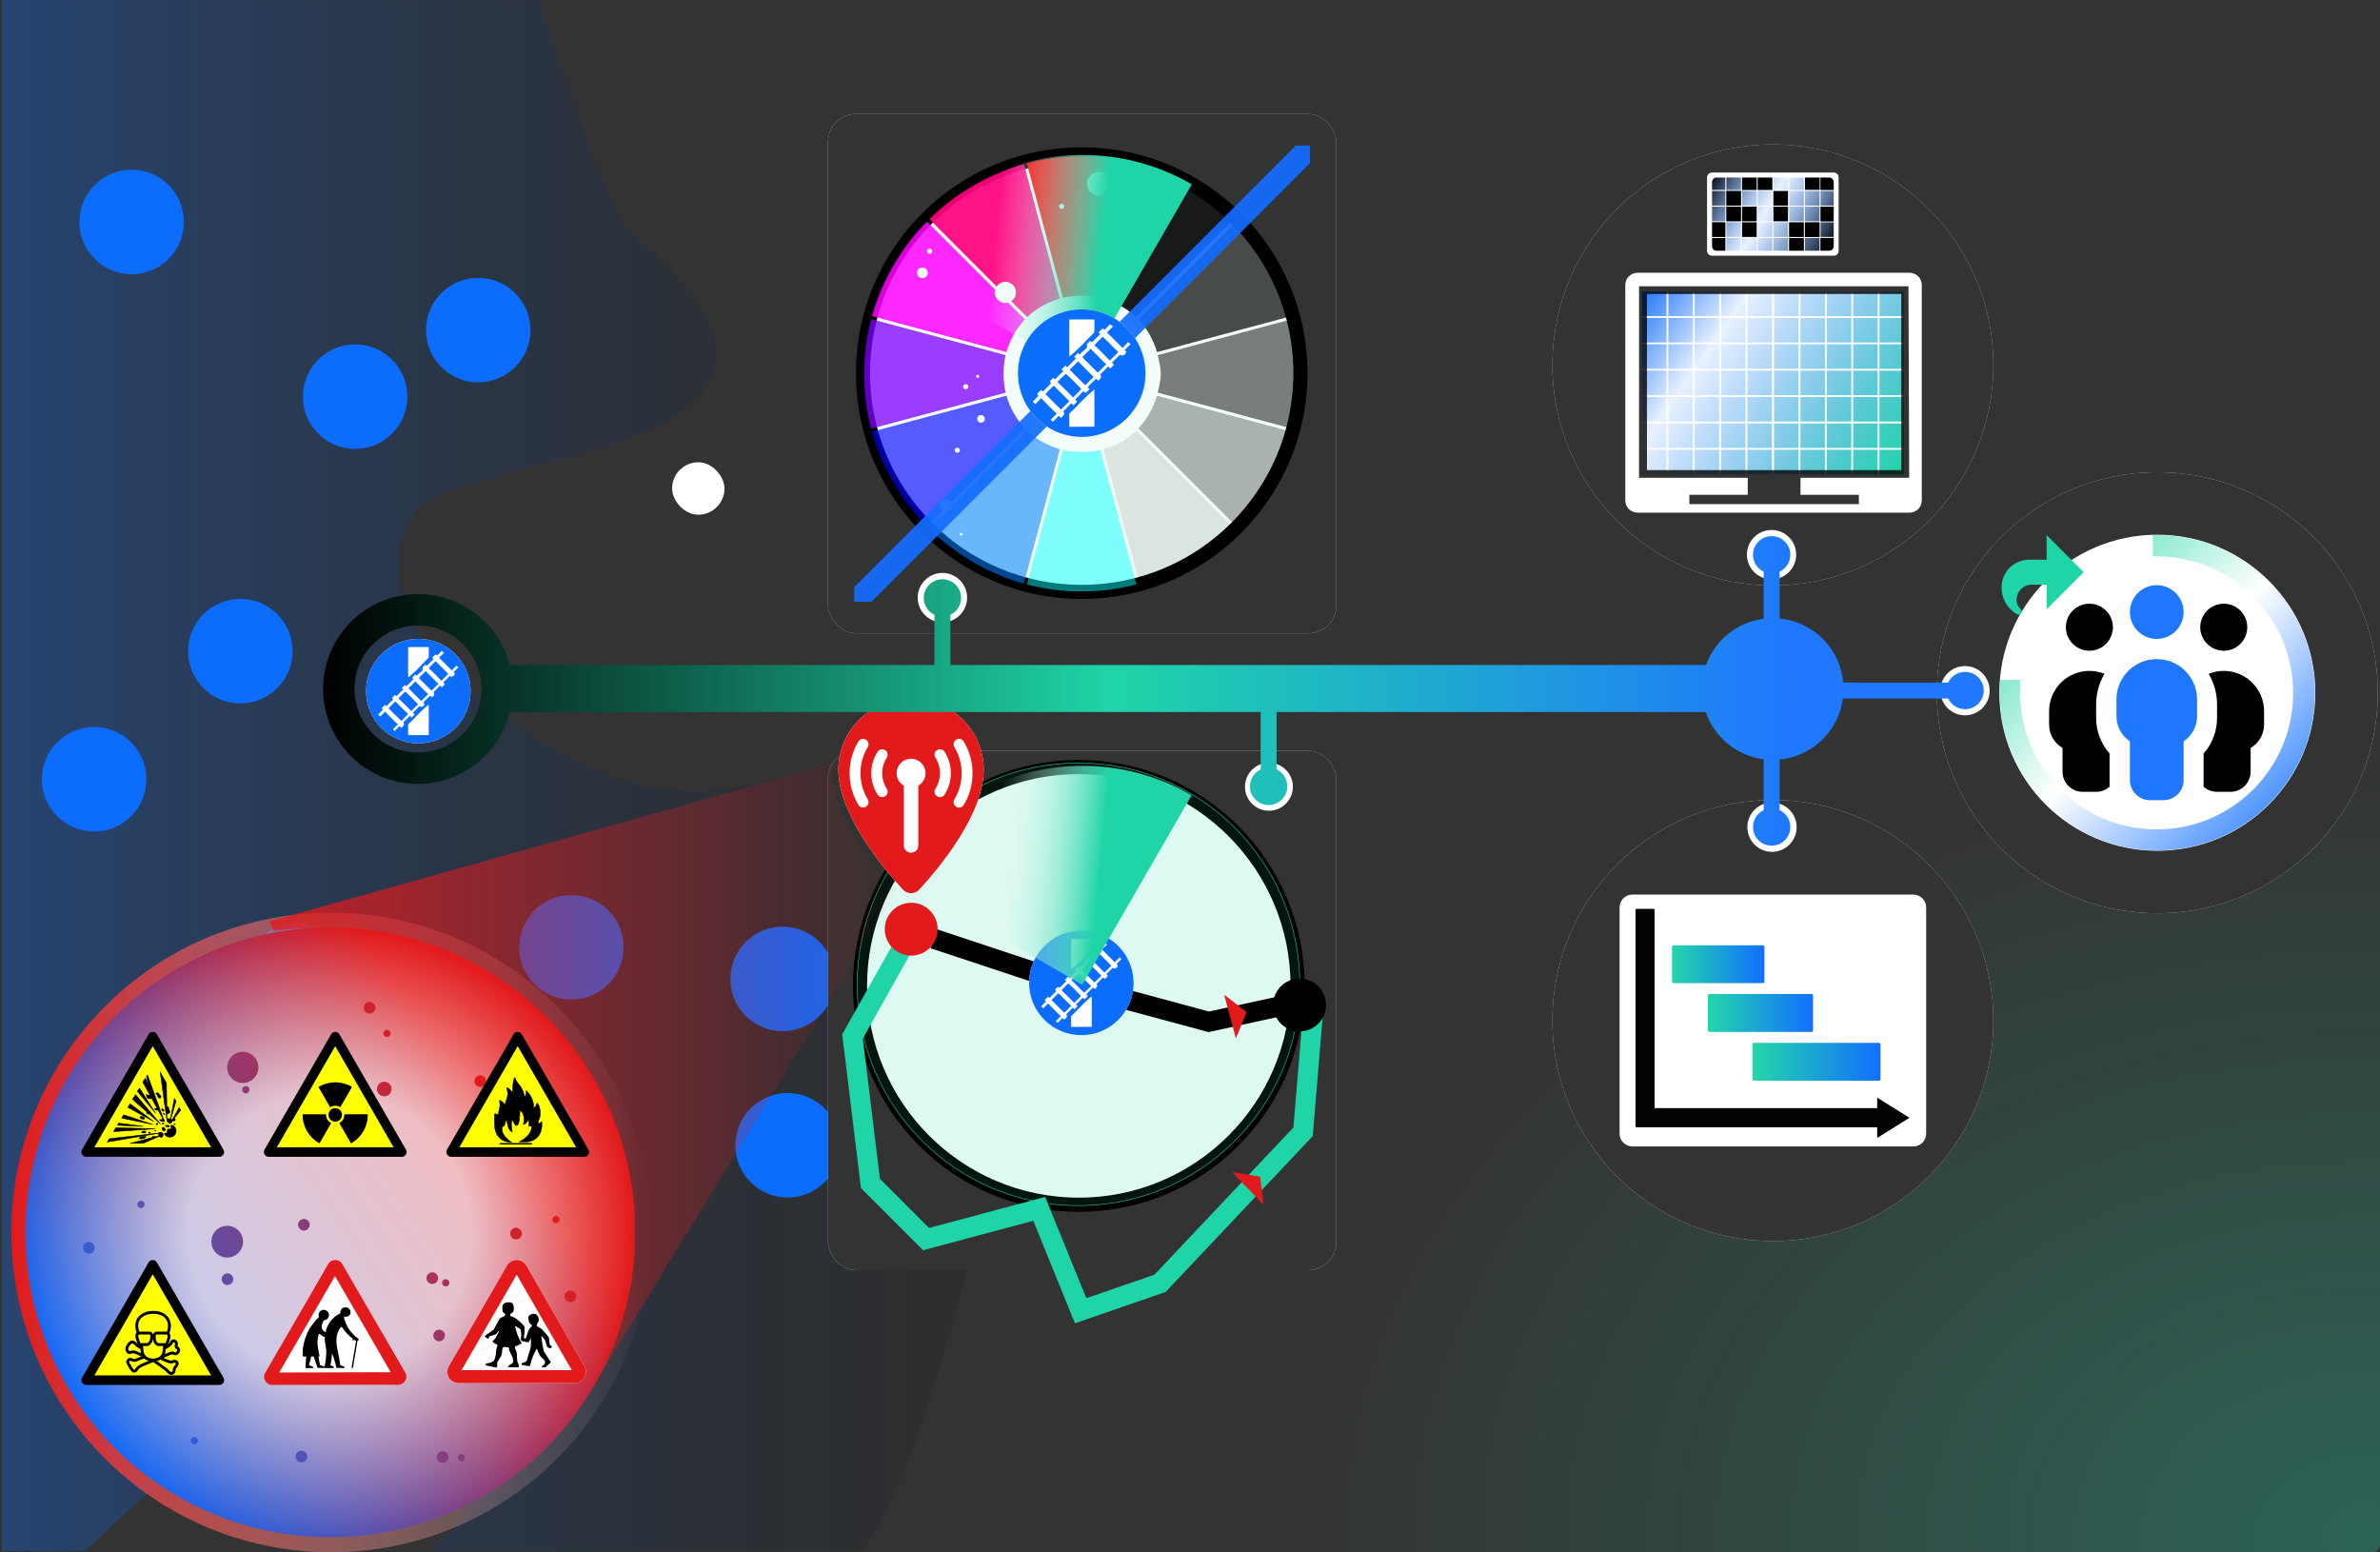 <?xml version="1.0" encoding="UTF-8" standalone="no"?>
<!-- Created with Inkscape (http://www.inkscape.org/) -->

<svg
   width="395.592mm"
   height="257.969mm"
   viewBox="0 0 395.592 257.969"
   version="1.1"
   id="svg1"
   inkscape:version="1.4.2 (ebf0e940, 2025-05-08)"
   sodipodi:docname="samroute-helps-bring-color-to-the-greater-context-around-critical-infrastructures-which-is-usually-less-known.svg"
   xml:space="preserve"
   xmlns:inkscape="http://www.inkscape.org/namespaces/inkscape"
   xmlns:sodipodi="http://sodipodi.sourceforge.net/DTD/sodipodi-0.dtd"
   xmlns:xlink="http://www.w3.org/1999/xlink"
   xmlns="http://www.w3.org/2000/svg"
   xmlns:svg="http://www.w3.org/2000/svg"><rect x="0" y="0" width="395.592" height="257.969" fill="#333333" stroke="none"/><sodipodi:namedview
     id="namedview1"
     pagecolor="#ffffff"
     bordercolor="#666666"
     borderopacity="1.0"
     inkscape:showpageshadow="2"
     inkscape:pageopacity="0.0"
     inkscape:pagecheckerboard="0"
     inkscape:deskcolor="#d1d1d1"
     inkscape:document-units="mm"
     inkscape:zoom="0.61397792"
     inkscape:cx="1348.5827"
     inkscape:cy="403.10896"
     inkscape:window-width="2560"
     inkscape:window-height="1440"
     inkscape:window-x="0"
     inkscape:window-y="0"
     inkscape:window-maximized="0"
     inkscape:current-layer="layer1" /><defs
     id="defs1"><linearGradient
       id="linearGradient2"
       inkscape:collect="always"><stop
         style="stop-color:#e21a1b;stop-opacity:0.8;"
         offset="0"
         id="stop2" /><stop
         style="stop-color:#e21a1b;stop-opacity:0;"
         offset="1"
         id="stop3" /></linearGradient><linearGradient
       id="linearGradient56"
       inkscape:collect="always"><stop
         style="stop-color:#e21a1b;stop-opacity:1;"
         offset="0"
         id="stop56" /><stop
         style="stop-color:#fce7e7;stop-opacity:0;"
         offset="1"
         id="stop57" /></linearGradient><linearGradient
       id="linearGradient54"
       inkscape:collect="always"><stop
         style="stop-color:#ffffff;stop-opacity:0.7;"
         offset="0.463"
         id="stop54" /><stop
         style="stop-color:#ffffff;stop-opacity:0;"
         offset="1"
         id="stop55" /></linearGradient><linearGradient
       id="linearGradient14"
       inkscape:collect="always"><stop
         style="stop-color:#000000;stop-opacity:1;"
         offset="0"
         id="stop15" /><stop
         style="stop-color:#1fd5a7;stop-opacity:1;"
         offset="0.537"
         id="stop14" /><stop
         style="stop-color:#1f78fe;stop-opacity:1;"
         offset="1"
         id="stop41" /></linearGradient><linearGradient
       inkscape:collect="always"
       xlink:href="#linearGradient149"
       id="linearGradient77-0"
       gradientUnits="userSpaceOnUse"
       gradientTransform="matrix(7.74,0,0,7.74,118.007,-466.928)"
       x1="1.92"
       y1="70.051"
       x2="11.423"
       y2="79.038" /><linearGradient
       id="linearGradient149"
       inkscape:collect="always"><stop
         style="stop-color:#0c6efc;stop-opacity:1;"
         offset="0.02"
         id="stop147" /><stop
         style="stop-color:#0c6dfd;stop-opacity:1;"
         offset="0.602"
         id="stop148" /><stop
         style="stop-color:#ffffff;stop-opacity:0;"
         offset="1"
         id="stop149" /></linearGradient><linearGradient
       inkscape:collect="always"
       xlink:href="#linearGradient183"
       id="linearGradient184"
       x1="53.136"
       y1="82.958"
       x2="53.92"
       y2="84.68"
       gradientUnits="userSpaceOnUse"
       gradientTransform="matrix(4.692,-8.127,8.127,4.692,-795.751,119.37)" /><linearGradient
       id="linearGradient183"
       inkscape:collect="always"><stop
         style="stop-color:#ffffff;stop-opacity:0;"
         offset="0"
         id="stop184" /><stop
         style="stop-color:#1fd5a7;stop-opacity:1;"
         offset="1"
         id="stop183" /></linearGradient><linearGradient
       inkscape:collect="always"
       xlink:href="#linearGradient25"
       id="linearGradient26"
       x1="0.017"
       y1="41.667"
       x2="60.848"
       y2="41.667"
       gradientUnits="userSpaceOnUse"
       gradientTransform="matrix(0.843,0,0,0.852,34.274,114.652)" /><linearGradient
       id="linearGradient25"
       inkscape:collect="always"><stop
         style="stop-color:#0c6dfd;stop-opacity:0.3;"
         offset="0"
         id="stop25" /><stop
         style="stop-color:#000000;stop-opacity:0.1;"
         offset="1"
         id="stop26" /></linearGradient><linearGradient
       inkscape:collect="always"
       xlink:href="#linearGradient14"
       id="linearGradient15"
       x1="71.403"
       y1="141.962"
       x2="220.9"
       y2="141.962"
       gradientUnits="userSpaceOnUse"
       gradientTransform="matrix(1.63,0,0,1.63,-99.087,-93.062)" /><linearGradient
       inkscape:collect="always"
       xlink:href="#linearGradient183"
       id="linearGradient44"
       gradientUnits="userSpaceOnUse"
       gradientTransform="matrix(2.879,-4.987,4.987,2.879,-400.673,187.938)"
       x1="53.136"
       y1="82.958"
       x2="53.92"
       y2="84.68" /><linearGradient
       inkscape:collect="always"
       xlink:href="#linearGradient9-0"
       id="linearGradient1"
       gradientUnits="userSpaceOnUse"
       gradientTransform="matrix(0.697,0,0,-0.697,-50.519,455.29)"
       x1="101.361"
       y1="226.981"
       x2="200.405"
       y2="294.144" /><linearGradient
       id="linearGradient9-0"
       inkscape:collect="always"><stop
         style="stop-color:#0e6cfd;stop-opacity:1;"
         offset="0"
         id="stop9-9" /><stop
         style="stop-color:#e21a1b;stop-opacity:1;"
         offset="0.698"
         id="stop10-4" /></linearGradient><radialGradient
       inkscape:collect="always"
       xlink:href="#linearGradient54"
       id="radialGradient55"
       cx="56.939"
       cy="285.581"
       fx="56.939"
       fy="285.581"
       r="37.758"
       gradientTransform="matrix(0.601,-0.695,0.7,0.606,-179.136,151.266)"
       gradientUnits="userSpaceOnUse" /><linearGradient
       inkscape:collect="always"
       xlink:href="#linearGradient56"
       id="linearGradient57"
       x1="17.409"
       y1="284.64"
       x2="92.472"
       y2="284.64"
       gradientUnits="userSpaceOnUse"
       gradientTransform="matrix(1.416,0,0,1.416,-59.202,-174.424)" /><linearGradient
       inkscape:collect="always"
       xlink:href="#linearGradient2"
       id="linearGradient3"
       x1="47.808"
       y1="266.748"
       x2="123.333"
       y2="266.748"
       gradientUnits="userSpaceOnUse"
       gradientTransform="matrix(1.416,0,0,1.416,-59.331,-175.482)" /><linearGradient
       inkscape:collect="always"
       xlink:href="#linearGradient37-2"
       id="linearGradient38-3"
       x1="64.847"
       y1="32.342"
       x2="118.733"
       y2="63.453"
       gradientUnits="userSpaceOnUse"
       gradientTransform="matrix(1.233,0,0,1.233,25.537,-84.579)" /><linearGradient
       id="linearGradient37-2"
       inkscape:collect="always"><stop
         style="stop-color:#000000;stop-opacity:1;"
         offset="0"
         id="stop37-9" /><stop
         style="stop-color:#0c6dfd;stop-opacity:0.092;"
         offset="0.461"
         id="stop39-3" /><stop
         style="stop-color:#000000;stop-opacity:1;"
         offset="1"
         id="stop38-8" /></linearGradient><linearGradient
       inkscape:collect="always"
       xlink:href="#linearGradient37"
       id="linearGradient38"
       x1="64.847"
       y1="32.342"
       x2="132.641"
       y2="79.486"
       gradientUnits="userSpaceOnUse"
       gradientTransform="matrix(1.123,0,0,1.123,108.268,87.017)" /><linearGradient
       id="linearGradient37"
       inkscape:collect="always"><stop
         style="stop-color:#126dfe;stop-opacity:0.922;"
         offset="0"
         id="stop38" /><stop
         style="stop-color:#0c6dfd;stop-opacity:0.092;"
         offset="0.275"
         id="stop39" /><stop
         style="stop-color:#1fd5a7;stop-opacity:1;"
         offset="1"
         id="stop37" /></linearGradient><linearGradient
       inkscape:collect="always"
       xlink:href="#linearGradient9"
       id="linearGradient10"
       x1="90.568"
       y1="69.998"
       x2="105.761"
       y2="69.998"
       gradientUnits="userSpaceOnUse"
       gradientTransform="matrix(1.041,0,0,1.041,185.026,51.711)" /><linearGradient
       id="linearGradient9"
       inkscape:collect="always"><stop
         style="stop-color:#1fd5a7;stop-opacity:1;"
         offset="0"
         id="stop10" /><stop
         style="stop-color:#0c6cfe;stop-opacity:1;"
         offset="1"
         id="stop9" /></linearGradient><linearGradient
       inkscape:collect="always"
       xlink:href="#linearGradient9"
       id="linearGradient11"
       x1="96.45"
       y1="78.017"
       x2="113.755"
       y2="78.017"
       gradientUnits="userSpaceOnUse"
       gradientTransform="matrix(1.041,0,0,1.041,185.026,51.711)" /><linearGradient
       inkscape:collect="always"
       xlink:href="#linearGradient9"
       id="linearGradient12"
       x1="103.799"
       y1="86.036"
       x2="124.849"
       y2="86.036"
       gradientUnits="userSpaceOnUse"
       gradientTransform="matrix(1.041,0,0,1.041,185.026,51.711)" /><linearGradient
       inkscape:collect="always"
       xlink:href="#linearGradient36"
       id="linearGradient37-9"
       x1="10.561"
       y1="130.773"
       x2="113.863"
       y2="234.501"
       gradientUnits="userSpaceOnUse" /><linearGradient
       id="linearGradient36"
       inkscape:collect="always"><stop
         style="stop-color:#1fd5a7;stop-opacity:1;"
         offset="0"
         id="stop36" /><stop
         style="stop-color:#ffffff;stop-opacity:1;"
         offset="0.497"
         id="stop38-1" /><stop
         style="stop-color:#0c6dfe;stop-opacity:1;"
         offset="1"
         id="stop37-2" /></linearGradient><radialGradient
       inkscape:collect="always"
       xlink:href="#linearGradient35"
       id="radialGradient40"
       cx="399.305"
       cy="-49.161"
       fx="399.305"
       fy="-49.161"
       r="179.528"
       gradientTransform="matrix(-1,0.002,-0.002,-0.731,756.105,-315.559)"
       gradientUnits="userSpaceOnUse" /><linearGradient
       id="linearGradient35"
       inkscape:collect="always"><stop
         style="stop-color:#1fd5a7;stop-opacity:0.3;"
         offset="0"
         id="stop35" /><stop
         style="stop-color:#1fd5a7;stop-opacity:0;"
         offset="1"
         id="stop40" /></linearGradient></defs><g
     inkscape:label="Layer 1"
     inkscape:groupmode="layer"
     id="layer1"
     transform="translate(36.438,-23.76)"><rect
       style="fill:url(#radialGradient40);stroke:none;stroke-width:1.6;stroke-linecap:round;stroke-linejoin:round;stroke-opacity:1"
       id="rect35"
       width="359.057"
       height="218.992"
       x="0.097"
       y="-281.729"
       ry="1.294"
       transform="scale(1,-1)" /><g
       id="g6"
       transform="matrix(3.274,0,0,3.274,-147.056,-324.693)"><path
         id="path25"
         style="fill:url(#linearGradient26);fill-opacity:1;stroke-width:1.356;stroke-linecap:round;stroke-linejoin:round"
         d="m 33.88,106.369 v 78.794 h 2.945 v -0.004 h 1.287 c 0.262,-0.243 0.541,-0.503 0.834,-0.777 1.504,-1.405 3.383,-3.16 5.404,-4.701 2.021,-1.541 4.18,-2.879 6.322,-3.421 2.143,-0.542 4.351,-0.202 6.027,1.601 0.828,0.891 1.278,1.804 1.368,2.709 0.09,0.906 -0.184,1.755 -0.629,2.503 -0.45,0.759 -1.071,1.445 -1.748,2.086 h 21.838 c 3.426,-4.51 6.204,-17.94 7.403,-22.141 1.239,-4.341 0.862,-8.66 -2.241,-13.569 -1.548,-2.449 -2.879,-3.529 -4.113,-3.959 -1.234,-0.43 -2.479,-0.243 -3.962,0.119 -2.967,0.724 -6.792,2.092 -11.955,-0.779 -5.034,-2.799 -7.369,-5.168 -8.169,-7.343 -0.8,-2.176 -0.501,-4.015 0.561,-5.257 0.709,-0.829 2.515,-1.205 3.926,-1.614 1.411,-0.409 3.072,-0.781 4.68,-1.245 1.608,-0.464 3.16,-1.023 4.32,-1.753 1.16,-0.73 1.901,-1.58 2.104,-2.704 0.18,-0.993 -0.17,-2.061 -0.892,-3.154 -0.722,-1.093 -1.802,-2.172 -2.921,-3.104 -2.144,-1.786 -4.924,-12.111 -5.111,-12.213 l -24.334,-0.007 v -0.066 z m 2.945,78.691 c 0.072,0.007 0.145,0.01 0.217,0.01 H 36.825 Z" /><g
         id="g74"
         transform="matrix(0.614,0,0,0.614,36.862,114.497)"><g
           id="g34"
           transform="translate(-2.634)"><circle
             style="fill:#ffffff;fill-opacity:1;stroke:none;stroke-width:1.6;stroke-linecap:round;stroke-linejoin:round;stroke-dasharray:none;stroke-opacity:1"
             id="circle32"
             cx="32.216"
             cy="43.997"
             r="4.319" /><path
             id="circle67"
             style="fill:#0c6dfd;fill-opacity:1;stroke:none;stroke-width:1.6;stroke-linecap:round;stroke-linejoin:round;stroke-dasharray:none;stroke-opacity:1"
             d="m 32.216,39.679 a 4.319,4.319 0 0 0 -4.319,4.319 4.319,4.319 0 0 0 4.319,4.319 4.319,4.319 0 0 0 4.319,-4.319 4.319,4.319 0 0 0 -4.319,-4.319 z m 0.86,0.678 v 7.71e-4 h 5.15e-4 c -0.009,0.293 0.028,0.597 -0.013,0.884 -0.561,0.544 -1.074,1.159 -1.689,1.635 -0.007,-0.839 -0.007,-1.679 0.002,-2.518 0.567,-0.008 1.133,-0.008 1.7,-0.002 z m 1.049,0.324 c 0.081,0.038 0.155,0.09 0.216,0.155 -0.141,0.131 -0.281,0.265 -0.414,0.405 0.366,0.337 0.701,0.705 1.062,1.048 0.126,-0.137 0.259,-0.267 0.389,-0.401 l 0.156,0.146 c -0.141,0.13 -0.276,0.265 -0.412,0.398 0.298,0.13 -0.117,0.517 -0.299,0.309 -0.185,0.177 -0.364,0.362 -0.55,0.537 0.045,0.05 0.089,0.1 0.133,0.151 -0.08,0.087 -0.162,0.171 -0.247,0.252 l -0.142,-0.145 c -0.181,0.188 -0.37,0.369 -0.551,0.558 0.158,0.156 -0.002,0.307 -0.126,0.413 l -0.15,-0.133 c -0.187,0.208 -0.45,0.375 -0.573,0.623 l 0.135,0.043 c -0.046,0.122 -0.151,0.2 -0.245,0.283 -0.067,-0.03 -0.135,-0.057 -0.202,-0.085 -0.172,0.19 -0.352,0.372 -0.54,0.547 l 0.143,0.145 c -0.085,0.086 -0.17,0.171 -0.256,0.254 l -0.138,-0.148 c -0.18,0.189 -0.367,0.373 -0.551,0.558 0.173,0.171 -0.038,0.329 -0.16,0.443 l -0.144,-0.145 c -0.131,0.136 -0.266,0.268 -0.397,0.404 -0.049,-0.048 -0.099,-0.096 -0.149,-0.144 0.136,-0.137 0.275,-0.27 0.411,-0.408 -0.368,-0.334 -0.711,-0.696 -1.059,-1.05 -0.13,0.139 -0.268,0.271 -0.4,0.408 -0.055,-0.057 -0.111,-0.114 -0.166,-0.17 0.126,-0.134 0.254,-0.265 0.385,-0.392 l -0.094,-0.129 c 0.093,-0.097 0.188,-0.192 0.281,-0.287 l 0.105,0.129 c 0.186,-0.189 0.372,-0.378 0.56,-0.566 l -0.094,-0.131 c 0.077,-0.08 0.156,-0.16 0.234,-0.24 l 0.138,0.092 0.564,-0.559 -0.129,-0.105 c 0.09,-0.089 0.179,-0.178 0.268,-0.267 l 0.106,0.129 c 0.195,-0.211 0.41,-0.402 0.606,-0.612 l -0.124,-0.108 c 0.09,-0.088 0.179,-0.178 0.267,-0.268 0.027,0.033 0.079,0.099 0.105,0.132 0.13,-0.242 0.64,-0.407 0.476,-0.703 0.077,-0.079 0.155,-0.157 0.233,-0.236 l 0.125,0.097 c 0.195,-0.184 0.382,-0.376 0.572,-0.565 -0.034,-0.026 -0.1,-0.076 -0.133,-0.102 0.096,-0.095 0.192,-0.188 0.29,-0.281 0.042,0.032 0.085,0.063 0.128,0.094 0.129,-0.113 0.248,-0.237 0.355,-0.372 z m -0.479,0.847 c -0.204,0.178 -0.385,0.379 -0.573,0.573 h 5.15e-4 c 0.365,0.332 0.707,0.689 1.051,1.042 0.188,-0.19 0.384,-0.374 0.567,-0.571 -0.341,-0.355 -0.69,-0.703 -1.045,-1.045 z m -0.827,0.812 c -0.165,0.191 -0.362,0.351 -0.528,0.54 -0.045,0.069 0.053,0.115 0.088,0.162 0.314,0.301 0.613,0.617 0.927,0.919 0.189,-0.188 0.379,-0.373 0.57,-0.558 -0.346,-0.36 -0.707,-0.705 -1.057,-1.063 z m -0.851,0.856 c -0.18,0.199 -0.383,0.374 -0.565,0.57 0.352,0.349 0.696,0.707 1.052,1.052 0.188,-0.19 0.379,-0.377 0.573,-0.562 -0.354,-0.352 -0.707,-0.706 -1.059,-1.06 z m -0.827,0.851 c -0.21,0.156 -0.375,0.37 -0.57,0.546 0.36,0.344 0.707,0.702 1.062,1.053 0.183,-0.194 0.384,-0.369 0.555,-0.573 -0.345,-0.344 -0.676,-0.719 -1.047,-1.026 z m -0.822,0.798 -2.57e-4,2.57e-4 c -0.185,0.193 -0.387,0.369 -0.562,0.57 0.344,0.355 0.695,0.704 1.051,1.047 0.196,-0.181 0.377,-0.378 0.568,-0.564 -0.355,-0.349 -0.707,-0.7 -1.058,-1.054 z m 2.755,0.271 c 0.008,0.838 0.006,1.676 0.002,2.513 -0.565,0.011 -1.131,-0.002 -1.696,0.013 -0.011,-0.298 -0.013,-0.597 -0.006,-0.895 0.58,-0.527 1.08,-1.165 1.701,-1.631 z" /></g><circle
           style="fill:#0c6dfd;fill-opacity:1;stroke:none;stroke-width:1.6;stroke-linecap:round;stroke-linejoin:round;stroke-dasharray:none;stroke-opacity:1"
           id="path64"
           cx="5.874"
           cy="5.212"
           r="4.319" /><circle
           style="fill:#0c6dfd;fill-opacity:1;stroke:none;stroke-width:1.6;stroke-linecap:round;stroke-linejoin:round;stroke-dasharray:none;stroke-opacity:1"
           id="circle64"
           cx="24.355"
           cy="19.653"
           r="4.319" /><circle
           style="fill:#0c6dfd;fill-opacity:1;stroke:none;stroke-width:1.6;stroke-linecap:round;stroke-linejoin:round;stroke-dasharray:none;stroke-opacity:1"
           id="circle65"
           cx="34.533"
           cy="14.152"
           r="4.319" /><circle
           style="fill:#0c6dfd;fill-opacity:1;stroke:none;stroke-width:1.6;stroke-linecap:round;stroke-linejoin:round;stroke-dasharray:none;stroke-opacity:1"
           id="circle66"
           cx="14.865"
           cy="40.696"
           r="4.319" /><circle
           style="fill:#0c6dfd;fill-opacity:1;stroke:none;stroke-width:1.6;stroke-linecap:round;stroke-linejoin:round;stroke-dasharray:none;stroke-opacity:1"
           id="circle68"
           cx="2.774"
           cy="51.287"
           r="4.319" /><circle
           style="fill:#0c6dfd;fill-opacity:1;stroke:none;stroke-width:1.6;stroke-linecap:round;stroke-linejoin:round;stroke-dasharray:none;stroke-opacity:1"
           id="circle69"
           cx="19.542"
           cy="67.516"
           r="4.319" /><circle
           style="fill:#0c6dfd;fill-opacity:1;stroke:none;stroke-width:1.6;stroke-linecap:round;stroke-linejoin:round;stroke-dasharray:none;stroke-opacity:1"
           id="circle70"
           cx="42.235"
           cy="65.178"
           r="4.319" /><circle
           style="fill:#0c6dfd;fill-opacity:1;stroke:none;stroke-width:1.6;stroke-linecap:round;stroke-linejoin:round;stroke-dasharray:none;stroke-opacity:1"
           id="circle71"
           cx="59.702"
           cy="67.791"
           r="4.319" /><circle
           style="fill:#0c6dfd;fill-opacity:1;stroke:none;stroke-width:1.6;stroke-linecap:round;stroke-linejoin:round;stroke-dasharray:none;stroke-opacity:1"
           id="circle72"
           cx="60.115"
           cy="81.545"
           r="4.319" /><circle
           style="fill:#0c6dfd;fill-opacity:1;stroke:none;stroke-width:1.6;stroke-linecap:round;stroke-linejoin:round;stroke-dasharray:none;stroke-opacity:1"
           id="circle73"
           cx="29.444"
           cy="81.27"
           r="4.319" /><circle
           style="fill:#0c6dfd;fill-opacity:1;stroke:none;stroke-width:1.6;stroke-linecap:round;stroke-linejoin:round;stroke-dasharray:none;stroke-opacity:1"
           id="circle74"
           cx="3.587"
           cy="84.295"
           r="4.319" /></g></g><circle
       style="fill:#000000;fill-opacity:0.05;stroke-width:2.21193e-14;stroke-linecap:square"
       id="circle22"
       cx="46.901"
       cy="82.706"
       r="1.2175118e-14"
       inkscape:transform-center-x="-2.1831094"
       inkscape:transform-center-y="-7.961922" /><rect
       style="fill:#ffffff;fill-opacity:1;stroke-width:1.361;stroke-linecap:round;stroke-linejoin:round"
       id="rect16"
       width="84.494"
       height="86.307"
       x="101.183"
       y="42.702"
       ry="4.656" /><rect
       style="fill:#000000;fill-opacity:0.8;stroke-width:1.361;stroke-linecap:round;stroke-linejoin:round"
       id="rect15"
       width="84.494"
       height="86.307"
       x="101.183"
       y="42.702"
       ry="4.656" /><path
       id="path11"
       style="fill:#ffffff;fill-opacity:1;stroke-width:7.618;stroke-linecap:square"
       d="M 180.596,85.772 A 37.238,37.238 0 0 1 143.358,123.01 37.238,37.238 0 0 1 106.12,85.772 37.238,37.238 0 0 1 143.358,48.534 37.238,37.238 0 0 1 180.596,85.772 Z" /><path
       id="circle6"
       style="fill:#7aeccf;fill-opacity:0.1;stroke:#000000;stroke-width:2.346;stroke-linecap:square;stroke-dasharray:none;stroke-opacity:1"
       d="m 143.358,49.414 c -20.08,0 -36.358,16.278 -36.358,36.358 -4e-5,20.08 16.278,36.358 36.358,36.358 20.08,0 36.358,-16.278 36.358,-36.358 0,-20.08 -16.278,-36.358 -36.358,-36.358 z"
       sodipodi:nodetypes="sssss" /><path
       id="path141"
       style="baseline-shift:baseline;display:inline;overflow:visible;opacity:0.56;vector-effect:none;fill:#0080ff;fill-opacity:1;stroke-width:10.524;stroke-linecap:square;enable-background:accumulate;stop-color:#000000"
       d="m 134.3,95.332 -12.642,12.642 a 0.992,0.992 0 0 1 -0.655,0.655 l -2.982,2.982 c 4.194,4.137 9.738,7.473 15.726,9.146 l 5.984,-22.341 c -0.678,-0.188 -3.275,-1.013 -5.431,-3.084 z m -11.013,16.992 a 0.225,0.225 0 0 1 0.029,0 0.225,0.225 0 0 1 0.223,0.223 0.225,0.225 0 0 1 -0.223,0.228 0.225,0.225 0 0 1 -0.228,-0.228 0.225,0.225 0 0 1 0.199,-0.223 z" /><path
       id="path131"
       style="baseline-shift:baseline;display:inline;overflow:visible;opacity:0.64;vector-effect:none;fill:#0000ff;fill-opacity:1;stroke-width:10.524;stroke-linecap:square;enable-background:accumulate;stop-color:#000000"
       d="m 130.852,89.523 -22.346,5.984 c 1.684,6.039 5.049,11.57 9.136,15.721 l 2.648,-2.648 a 0.992,0.992 0 0 1 -0.572,-0.902 0.992,0.992 0 0 1 0.989,-0.989 0.992,0.992 0 0 1 0.902,0.572 l 12.312,-12.312 c -1.482,-1.551 -2.563,-3.608 -3.07,-5.426 z m -4.233,3.215 a 0.636,0.636 0 0 1 0.635,0.635 0.636,0.636 0 0 1 -0.635,0.64 0.636,0.636 0 0 1 -0.635,-0.64 0.636,0.636 0 0 1 0.635,-0.635 z m -3.942,5.422 a 0.422,0.422 0 0 1 0.422,0.422 0.422,0.422 0 0 1 -0.422,0.422 0.422,0.422 0 0 1 -0.422,-0.422 0.422,0.422 0 0 1 0.422,-0.422 z" /><path
       id="path125"
       style="baseline-shift:baseline;display:inline;overflow:visible;opacity:0.76;vector-effect:none;fill:#8000ff;fill-opacity:1;stroke-width:10.524;stroke-linecap:square;enable-background:accumulate;stop-color:#000000"
       d="m 108.371,76.789 c -0.878,3.333 -2.095,10.252 0,18.214 l 22.35,-5.989 c -0.465,-1.966 -0.453,-4.329 -0.005,-6.236 z m 17.656,9.252 a 0.261,0.261 0 0 1 0.034,0 0.261,0.261 0 0 1 0.262,0.262 0.261,0.261 0 0 1 -0.262,0.262 0.261,0.261 0 0 1 -0.262,-0.262 0.261,0.261 0 0 1 0.228,-0.262 z m -1.998,1.566 a 0.422,0.422 0 0 1 0.054,0 0.422,0.422 0 0 1 0.422,0.422 0.422,0.422 0 0 1 -0.422,0.422 0.422,0.422 0 0 1 -0.422,-0.422 0.422,0.422 0 0 1 0.369,-0.422 z" /><path
       id="path121"
       style="baseline-shift:baseline;display:inline;overflow:visible;opacity:0.84;vector-effect:none;fill:#ff00ff;fill-opacity:1;stroke-width:10.524;stroke-linecap:square;enable-background:accumulate;stop-color:#000000"
       d="m 117.643,60.577 c -5.761,5.849 -8.191,12.333 -9.136,15.721 l 22.341,5.984 c 0.22,-0.798 1.033,-3.302 3.07,-5.431 l -2.793,-2.793 a 1.755,1.755 0 0 1 -0.446,0.058 1.755,1.755 0 0 1 -1.755,-1.755 1.755,1.755 0 0 1 0.058,-0.446 z m 0.432,4.515 a 0.422,0.422 0 0 1 0.422,0.422 0.422,0.422 0 0 1 -0.422,0.422 0.422,0.422 0 0 1 -0.422,-0.422 0.422,0.422 0 0 1 0.422,-0.422 z m -1.198,3.123 a 0.885,0.885 0 0 1 0.887,0.887 0.885,0.885 0 0 1 -0.887,0.883 0.885,0.885 0 0 1 -0.883,-0.883 0.885,0.885 0 0 1 0.883,-0.887 z" /><path
       id="path117"
       style="baseline-shift:baseline;display:inline;overflow:visible;opacity:0.92;vector-effect:none;fill:#ff007e;fill-opacity:1;stroke-width:10.524;stroke-linecap:square;enable-background:accumulate;stop-color:#000000"
       d="m 133.757,51.053 c -2.899,0.809 -5.659,1.97 -8.452,3.598 -2.793,1.628 -5.156,3.455 -7.269,5.538 l 11.187,11.192 a 1.755,1.755 0 0 1 1.455,-0.776 1.755,1.755 0 0 1 1.755,1.755 1.755,1.755 0 0 1 -0.776,1.455 l 2.648,2.648 c 1.507,-1.446 3.556,-2.561 5.431,-3.079 z" /><path
       id="path145"
       style="baseline-shift:baseline;display:inline;overflow:visible;opacity:0.48;vector-effect:none;fill:#01ffff;fill-opacity:1;stroke-width:10.524;stroke-linecap:square;enable-background:accumulate;stop-color:#000000"
       d="m 146.469,98.542 c -2.028,0.478 -4.395,0.439 -6.238,0.005 l -5.987,22.345 c 7.959,2.099 14.902,0.872 18.212,0 z"
       sodipodi:nodetypes="ccccc" /><path
       id="path114"
       style="baseline-shift:baseline;display:inline;overflow:visible;vector-effect:none;fill:#ff0000;fill-opacity:1;stroke-width:10.524;stroke-linecap:square;enable-background:accumulate;stop-color:#000000"
       d="m 143.354,49.764 c -3.306,-7.59e-4 -6.276,0.402 -9.112,1.149 l 5.989,22.346 c 0.919,-0.216 1.878,-0.34 3.123,-0.339 1.245,7.35e-4 2.199,0.119 3.113,0.335 l 5.989,-22.341 c -2.833,-0.747 -5.796,-1.149 -9.102,-1.149 z m 2.91,2.531 a 2.002,2.002 0 0 1 2.003,1.998 2.002,2.002 0 0 1 -2.003,2.003 2.002,2.002 0 0 1 -2.003,-2.003 2.002,2.002 0 0 1 2.003,-1.998 z m -6.236,5.339 a 0.422,0.422 0 0 1 0.422,0.422 0.422,0.422 0 0 1 -0.422,0.422 0.422,0.422 0 0 1 -0.422,-0.422 0.422,0.422 0 0 1 0.422,-0.422 z" /><path
       id="path154"
       style="baseline-shift:baseline;display:inline;overflow:visible;opacity:0.9;vector-effect:none;fill:#000000;fill-opacity:1;stroke-width:10.524;stroke-linecap:square;enable-background:accumulate;stop-color:#000000"
       d="M 152.408,76.464 168.679,60.193 c -4.223,-4.157 -9.747,-7.469 -15.716,-9.136 h -0.005 l -5.982,22.329 c 2.926,0.812 4.94,2.606 5.433,3.078 z"
       sodipodi:nodetypes="cccccc" /><path
       id="path155"
       style="baseline-shift:baseline;display:inline;overflow:visible;opacity:0.7;vector-effect:none;fill:#000000;fill-opacity:1;stroke-width:10.524;stroke-linecap:square;enable-background:accumulate;stop-color:#000000"
       d="m 169.06,60.573 -16.269,16.269 c 1.551,1.616 2.603,3.726 3.079,5.436 l 22.341,-5.984 c -0.935,-3.346 -3.369,-9.86 -9.151,-15.721 z"
       sodipodi:nodetypes="ccccc" /><path
       id="path156"
       style="baseline-shift:baseline;display:inline;overflow:visible;opacity:0.5;vector-effect:none;fill:#000000;fill-opacity:1;stroke-width:10.524;stroke-linecap:square;enable-background:accumulate;stop-color:#000000"
       d="m 178.342,76.789 -22.346,5.989 c 0.677,2.866 0.661,3.435 0,6.236 l 22.35,5.989 c 1.49,-5.647 1.597,-12.146 -0.005,-18.214 z"
       sodipodi:nodetypes="ccccc" /><path
       id="path157"
       style="baseline-shift:baseline;display:inline;overflow:visible;opacity:0.3;vector-effect:none;fill:#000000;fill-opacity:1;stroke-width:10.524;stroke-linecap:square;enable-background:accumulate;stop-color:#000000"
       d="m 155.865,89.523 c -0.546,1.964 -1.701,3.983 -3.084,5.426 l 16.279,16.284 c 4.336,-4.397 7.553,-10.026 9.146,-15.721 v -0.005 z"
       sodipodi:nodetypes="cccccc" /><path
       id="path158"
       style="baseline-shift:baseline;display:inline;overflow:visible;opacity:0;vector-effect:none;fill:#000000;fill-opacity:1;stroke-width:10.524;stroke-linecap:square;enable-background:accumulate;stop-color:#000000"
       d="m 152.402,95.329 c -1.749,1.678 -3.368,2.511 -5.428,3.083 l 5.987,22.34 h 0.005 c 5.977,-1.669 11.512,-4.998 15.722,-9.147 z"
       sodipodi:nodetypes="cccccc" /><path
       id="path165"
       style="baseline-shift:baseline;display:inline;overflow:visible;opacity:0;vector-effect:none;fill:#000000;fill-opacity:1;stroke-width:10.524;stroke-linecap:square;enable-background:accumulate;stop-color:#000000"
       d="m 134.244,50.915 5.987,22.345 c 0.919,-0.216 1.879,-0.342 3.124,-0.341 1.245,7.35e-4 2.199,0.12 3.114,0.335 l 5.987,-22.34 c -2.833,-0.746 -5.795,-1.152 -9.101,-1.153 -3.306,-7.7e-4 -6.276,0.406 -9.112,1.153 z"
       sodipodi:nodetypes="ccccccc" /><path
       id="path181"
       style="baseline-shift:baseline;display:inline;overflow:visible;opacity:0.1;vector-effect:none;fill:#000000;fill-opacity:1;stroke-width:10.524;stroke-linecap:square;enable-background:accumulate;stop-color:#000000"
       d="m 152.403,95.328 c -1.749,1.678 -3.367,2.512 -5.426,3.084 l 5.984,22.341 h 0.009 c 5.977,-1.669 11.512,-4.997 15.721,-9.146 z"
       sodipodi:nodetypes="cccccc" /><path
       id="path182"
       style="fill:url(#linearGradient184);stroke:none;stroke-width:2.346;stroke-linecap:square;stroke-dasharray:none;stroke-opacity:1"
       d="m 111.994,67.695 31.489,18.18 18.18,-31.489 -0.005,-0.002 C 144.269,44.344 122.036,50.301 111.996,67.691 Z" /><path
       id="circle10"
       style="fill:#136dfe;fill-opacity:0.922;stroke:none;stroke-width:4.876;stroke-linecap:square;stroke-dasharray:none;stroke-opacity:0.922"
       d="m 178.941,47.951 -29.44,29.439 c -4.094,-2.818 -9.616,-2.313 -13.131,1.202 -3.515,3.514 -4.02,9.037 -1.202,13.131 l -29.616,29.616 v 2.419 h 2.873 l 29.389,-29.389 c 4.094,2.818 9.616,2.313 13.131,-1.202 3.515,-3.514 4.02,-9.037 1.202,-13.131 L 181.307,50.877 v -2.926 z" /><path
       id="path3"
       style="fill:#ffffff;fill-opacity:1;stroke-width:59.505;stroke-linecap:square"
       d="m 143.358,75.176 c -5.852,-6.87e-4 -10.596,4.743 -10.596,10.596 -7e-4,5.852 4.744,10.596 10.596,10.596 5.852,6.99e-4 10.596,-4.744 10.596,-10.596 6.8e-4,-5.852 -4.744,-10.596 -10.596,-10.596 z"
       sodipodi:nodetypes="ccccc" /><path
       id="path147"
       style="fill:url(#linearGradient77-0);stroke-width:59.505;stroke-linecap:square"
       d="m 143.358,75.176 c -5.852,-6.87e-4 -10.596,4.743 -10.596,10.596 -7e-4,5.852 4.744,10.596 10.596,10.596 5.852,6.99e-4 10.596,-4.744 10.596,-10.596 6.8e-4,-5.852 -4.744,-10.596 -10.596,-10.596 z m 2.105,1.679 h 10e-4 c -0.022,0.719 0.07,1.461 -0.032,2.166 -1.375,1.332 -2.632,2.84 -4.137,4.006 -0.017,-2.056 -0.017,-4.113 0.005,-6.169 1.388,-0.02 2.776,-0.02 4.164,-0.004 z m 2.569,0.791 h 0.001 l -3.7e-4,3.79e-4 c 0.199,0.092 0.379,0.221 0.53,0.38 -0.345,0.322 -0.689,0.65 -1.013,0.993 0.898,0.825 1.716,1.727 2.6,2.567 0.308,-0.337 0.634,-0.654 0.952,-0.982 l 0.382,0.358 c -0.345,0.317 -0.677,0.648 -1.01,0.975 0.73,0.318 -0.287,1.267 -0.731,0.757 -0.454,0.433 -0.892,0.886 -1.348,1.315 0.11,0.123 0.219,0.246 0.327,0.37 -0.196,0.213 -0.397,0.419 -0.606,0.618 l -0.347,-0.354 c -0.444,0.46 -0.906,0.904 -1.349,1.368 0.388,0.381 -0.006,0.752 -0.309,1.011 l -0.368,-0.326 c -0.458,0.508 -1.103,0.918 -1.403,1.527 l 0.332,0.106 c -0.113,0.298 -0.369,0.489 -0.601,0.694 -0.163,-0.073 -0.33,-0.139 -0.494,-0.21 -0.421,0.466 -0.862,0.913 -1.324,1.339 l 0.351,0.355 c -0.207,0.21 -0.416,0.418 -0.627,0.623 l -0.337,-0.361 c -0.441,0.464 -0.899,0.914 -1.351,1.367 0.423,0.418 -0.093,0.805 -0.392,1.085 L 139.543,92.864 c -0.321,0.333 -0.651,0.658 -0.973,0.991 -0.12,-0.118 -0.241,-0.235 -0.364,-0.352 0.333,-0.337 0.674,-0.662 1.008,-0.999 -0.902,-0.818 -1.742,-1.705 -2.594,-2.573 -0.319,0.341 -0.656,0.664 -0.981,1 -0.136,-0.139 -0.272,-0.278 -0.408,-0.416 0.307,-0.329 0.622,-0.649 0.943,-0.961 l -0.23,-0.316 c 0.227,-0.237 0.46,-0.47 0.689,-0.704 l 0.257,0.315 c 0.455,-0.464 0.913,-0.927 1.373,-1.387 l -0.23,-0.32 c 0.19,-0.197 0.381,-0.393 0.573,-0.589 l 0.338,0.225 1.382,-1.369 -0.316,-0.258 c 0.22,-0.218 0.439,-0.435 0.657,-0.654 l 0.26,0.315 c 0.478,-0.517 1.005,-0.984 1.486,-1.499 L 142.11,83.045 c 0.22,-0.216 0.439,-0.436 0.654,-0.656 0.066,0.08 0.193,0.243 0.257,0.323 0.317,-0.593 1.567,-0.996 1.166,-1.723 0.189,-0.193 0.38,-0.386 0.572,-0.579 l 0.307,0.239 c 0.478,-0.451 0.935,-0.921 1.4,-1.385 -0.083,-0.064 -0.244,-0.187 -0.326,-0.248 0.235,-0.232 0.471,-0.461 0.71,-0.689 0.104,0.078 0.208,0.155 0.313,0.23 0.317,-0.277 0.609,-0.582 0.871,-0.911 -4.1e-4,-1.89e-4 -7.2e-4,-1.89e-4 -0.001,-3.79e-4 z m -1.172,2.075 c -0.499,0.436 -0.944,0.929 -1.404,1.404 h 0.001 c 0.894,0.813 1.733,1.687 2.575,2.553 0.461,-0.466 0.941,-0.915 1.388,-1.398 -0.836,-0.87 -1.689,-1.724 -2.56,-2.559 z m -2.027,1.99 c -0.404,0.468 -0.886,0.859 -1.293,1.324 -0.111,0.168 0.131,0.283 0.215,0.397 0.769,0.738 1.503,1.512 2.271,2.251 0.463,-0.459 0.929,-0.915 1.397,-1.368 -0.849,-0.881 -1.733,-1.728 -2.59,-2.604 z m -2.085,2.098 c -0.44,0.486 -0.938,0.915 -1.385,1.396 0.863,0.854 1.704,1.733 2.578,2.576 0.461,-0.465 0.928,-0.924 1.402,-1.376 -0.867,-0.863 -1.732,-1.728 -2.595,-2.596 z m -2.025,2.084 c -0.515,0.383 -0.92,0.906 -1.398,1.338 0.883,0.842 1.732,1.72 2.601,2.579 0.447,-0.476 0.94,-0.904 1.36,-1.402 -0.844,-0.842 -1.656,-1.762 -2.564,-2.514 z m -2.014,1.955 -7.5e-4,0.001 c -0.452,0.473 -0.947,0.903 -1.377,1.397 0.843,0.87 1.702,1.725 2.576,2.564 0.48,-0.444 0.923,-0.926 1.392,-1.381 -0.869,-0.855 -1.732,-1.715 -2.59,-2.581 z m 6.749,0.661 c 0.02,2.052 0.014,4.107 0.004,6.158 -1.385,0.028 -2.77,-0.006 -4.155,0.032 -0.027,-0.731 -0.032,-1.462 -0.016,-2.193 1.42,-1.291 2.647,-2.854 4.168,-3.996 z"
       sodipodi:nodetypes="cccccccccccccccccccccccccccccccccccccccccccccccccccccccccccccccccccccccccccccccccccccccccccccccccccccccccccc" /><circle
       style="fill:#ffffff;fill-opacity:1;stroke-width:2.116;stroke-linecap:round;stroke-linejoin:round"
       id="circle47"
       cx="120.204"
       cy="123.082"
       r="4.106" /><rect
       style="fill:#ffffff;fill-opacity:1;stroke-width:1.6;stroke-linecap:round;stroke-linejoin:round"
       id="rect41"
       width="8.712"
       height="8.712"
       x="75.273"
       y="100.586"
       ry="4.356" /><g
       id="g47"
       transform="translate(0,5.292)"><rect
         style="fill:#ffffff;fill-opacity:1;stroke-width:1.361;stroke-linecap:round;stroke-linejoin:round"
         id="rect17"
         width="84.494"
         height="86.307"
         x="101.183"
         y="143.243"
         ry="4.656" /><rect
         style="fill:#000000;fill-opacity:0.8;stroke-width:1.361;stroke-linecap:round;stroke-linejoin:round"
         id="rect18"
         width="84.494"
         height="86.307"
         x="101.183"
         y="143.243"
         ry="4.656" /><g
         id="g45"
         transform="translate(0.036,1.82)"><g
           id="g46"
           transform="translate(-43.921)"><circle
             style="fill:#ffffff;fill-opacity:1;stroke:#1fd5a7;stroke-width:0.054;stroke-linecap:square;stroke-dasharray:none;stroke-opacity:1"
             id="circle41"
             cx="175.365"
             cy="167.499"
             r="22.638"
             transform="matrix(1.63,0,0,1.63,-99.087,-92.533)" /><path
             id="path45"
             style="fill:#7aeccf;fill-opacity:0.1;stroke:#000000;stroke-width:1.44;stroke-linecap:square;stroke-dasharray:none;stroke-opacity:1"
             d="m 175.365,145.187 c -12.323,0 -22.312,9.989 -22.312,22.312 -3e-5,12.323 9.989,22.312 22.312,22.312 12.323,0 22.312,-9.989 22.312,-22.312 0,-12.323 -9.989,-22.312 -22.312,-22.312 z"
             sodipodi:nodetypes="sssss"
             transform="matrix(1.63,0,0,1.63,-99.087,-92.533)" /><circle
             style="fill:#1fd5a7;fill-opacity:0.1;stroke:#1fd5a7;stroke-width:0.088;stroke-linecap:square;stroke-dasharray:none;stroke-opacity:1"
             id="circle410"
             cx="186.71"
             cy="180.229"
             r="36.778" /><g
             id="g408"
             transform="matrix(3.308,0,0,3.308,-308.09,-54.347)"><path
               d="m 141.164,56.544 c -2.015,0 -3.651,1.605 -3.651,3.586 0,2.268 2.285,4.987 3.24,6.024 0.224,0.243 0.597,0.243 0.821,0 0.955,-1.036 3.24,-3.755 3.24,-6.024 0,-1.981 -1.635,-3.586 -3.651,-3.586 z"
               id="path407"
               style="fill:#ffffff;fill-opacity:1;stroke:none;stroke-width:0.019;stroke-opacity:1" /><path
               id="path408"
               style="fill:#e21a1b;fill-opacity:1;stroke:none;stroke-width:0.019;stroke-opacity:1"
               d="m 141.164,56.544 c -2.015,0 -3.651,1.605 -3.651,3.586 0,2.268 2.285,4.987 3.24,6.024 0.224,0.243 0.597,0.243 0.822,0 0.955,-1.036 3.24,-3.755 3.24,-6.024 0,-1.981 -1.635,-3.586 -3.651,-3.586 z m -2.398,2.037 c 0.044,0.002 0.088,0.015 0.128,0.039 l 10e-4,-0.001 c 0.128,0.078 0.17,0.246 0.092,0.374 -0.232,0.382 -0.364,0.832 -0.364,1.312 0,0.48 0.133,0.929 0.363,1.311 0.078,0.129 0.037,0.296 -0.092,0.375 -0.129,0.078 -0.296,0.036 -0.375,-0.092 -0.281,-0.465 -0.443,-1.011 -0.443,-1.593 0,-0.582 0.161,-1.128 0.443,-1.593 0.054,-0.088 0.15,-0.136 0.247,-0.131 z m 4.797,0 c 0.097,-0.004 0.192,0.043 0.246,0.131 0.281,0.465 0.443,1.013 0.443,1.596 0,0.582 -0.161,1.128 -0.443,1.594 -0.078,0.128 -0.246,0.17 -0.375,0.092 -0.128,-0.078 -0.17,-0.246 -0.092,-0.374 0.232,-0.382 0.364,-0.832 0.364,-1.312 0,-0.48 -0.133,-0.929 -0.364,-1.312 -0.078,-0.129 -0.036,-0.296 0.092,-0.375 0.04,-0.024 0.085,-0.037 0.128,-0.039 z m -0.939,0.521 c 0.087,0.002 0.172,0.046 0.223,0.125 0.2,0.311 0.316,0.681 0.316,1.078 0,0.397 -0.116,0.767 -0.316,1.078 -0.082,0.126 -0.251,0.163 -0.377,0.082 -0.126,-0.082 -0.163,-0.25 -0.082,-0.377 0.145,-0.226 0.229,-0.495 0.229,-0.783 0,-0.288 -0.084,-0.557 -0.229,-0.783 -0.082,-0.127 -0.045,-0.295 0.082,-0.377 0.048,-0.031 0.101,-0.045 0.154,-0.044 z m -2.917,4.22e-4 c 0.052,-0.001 0.106,0.013 0.153,0.043 0.126,0.082 0.163,0.25 0.082,0.377 -0.145,0.226 -0.229,0.495 -0.229,0.783 0,0.288 0.084,0.557 0.229,0.783 0.082,0.127 0.045,0.295 -0.082,0.377 -0.127,0.082 -0.295,0.045 -0.377,-0.082 -0.2,-0.311 -0.316,-0.681 -0.316,-1.078 0,-0.397 0.116,-0.767 0.316,-1.078 0.051,-0.079 0.136,-0.123 0.224,-0.125 z m 1.458,0.477 c 0.401,0 0.726,0.326 0.726,0.726 0,0.269 -0.146,0.503 -0.363,0.629 v 3.003 c 0,0.201 -0.162,0.363 -0.363,0.363 -0.201,0 -0.363,-0.162 -0.363,-0.363 v -3.003 c -0.217,-0.125 -0.363,-0.36 -0.363,-0.629 0,-0.401 0.326,-0.726 0.726,-0.726 z" /></g><path
             style="fill:none;stroke:#000000;stroke-width:2.037;stroke-linecap:butt;stroke-linejoin:miter;stroke-dasharray:none;stroke-opacity:1"
             d="m 160.579,162.696 14.559,4.83 13.48,3.636 9.729,-2.119"
             id="path409"
             sodipodi:nodetypes="cccc"
             transform="matrix(1.63,0,0,1.63,-99.087,-92.533)" /><path
             style="fill:none;stroke:#1fd5a7;stroke-width:2.037;stroke-linecap:butt;stroke-linejoin:miter;stroke-dasharray:none;stroke-opacity:1"
             d="m 157.492,163.393 -5.201,9.264 1.827,14.984 5.675,5.675 11.536,-3.086 4.226,10.392 8.094,-2.795 14.588,-15.45 1.008,-12.116"
             id="path410"
             sodipodi:nodetypes="ccccccccc"
             transform="matrix(1.63,0,0,1.63,-99.087,-92.533)" /><g
             id="g35"
             transform="matrix(2.009,0,0,2.009,122.46,91.608)"><circle
               style="fill:#ffffff;fill-opacity:1;stroke:none;stroke-width:1.6;stroke-linecap:round;stroke-linejoin:round;stroke-dasharray:none;stroke-opacity:1"
               id="circle34"
               cx="32.216"
               cy="43.997"
               r="4.319" /><path
               id="path34"
               style="fill:#0c6dfd;fill-opacity:1;stroke:none;stroke-width:1.6;stroke-linecap:round;stroke-linejoin:round;stroke-dasharray:none;stroke-opacity:1"
               d="m 32.216,39.679 a 4.319,4.319 0 0 0 -4.319,4.319 4.319,4.319 0 0 0 4.319,4.319 4.319,4.319 0 0 0 4.319,-4.319 4.319,4.319 0 0 0 -4.319,-4.319 z m 0.86,0.678 v 7.71e-4 h 5.15e-4 c -0.009,0.293 0.028,0.597 -0.013,0.884 -0.561,0.544 -1.074,1.159 -1.689,1.635 -0.007,-0.839 -0.007,-1.679 0.002,-2.518 0.567,-0.008 1.133,-0.008 1.7,-0.002 z m 1.049,0.324 c 0.081,0.038 0.155,0.09 0.216,0.155 -0.141,0.131 -0.281,0.265 -0.414,0.405 0.366,0.337 0.701,0.705 1.062,1.048 0.126,-0.137 0.259,-0.267 0.389,-0.401 l 0.156,0.146 c -0.141,0.13 -0.276,0.265 -0.412,0.398 0.298,0.13 -0.117,0.517 -0.299,0.309 -0.185,0.177 -0.364,0.362 -0.55,0.537 0.045,0.05 0.089,0.1 0.133,0.151 -0.08,0.087 -0.162,0.171 -0.247,0.252 l -0.142,-0.145 c -0.181,0.188 -0.37,0.369 -0.551,0.558 0.158,0.156 -0.002,0.307 -0.126,0.413 l -0.15,-0.133 c -0.187,0.208 -0.45,0.375 -0.573,0.623 l 0.135,0.043 c -0.046,0.122 -0.151,0.2 -0.245,0.283 -0.067,-0.03 -0.135,-0.057 -0.202,-0.085 -0.172,0.19 -0.352,0.372 -0.54,0.547 l 0.143,0.145 c -0.085,0.086 -0.17,0.171 -0.256,0.254 l -0.138,-0.148 c -0.18,0.189 -0.367,0.373 -0.551,0.558 0.173,0.171 -0.038,0.329 -0.16,0.443 l -0.144,-0.145 c -0.131,0.136 -0.266,0.268 -0.397,0.404 -0.049,-0.048 -0.099,-0.096 -0.149,-0.144 0.136,-0.137 0.275,-0.27 0.411,-0.408 -0.368,-0.334 -0.711,-0.696 -1.059,-1.05 -0.13,0.139 -0.268,0.271 -0.4,0.408 -0.055,-0.057 -0.111,-0.114 -0.166,-0.17 0.126,-0.134 0.254,-0.265 0.385,-0.392 l -0.094,-0.129 c 0.093,-0.097 0.188,-0.192 0.281,-0.287 l 0.105,0.129 c 0.186,-0.189 0.372,-0.378 0.56,-0.566 l -0.094,-0.131 c 0.077,-0.08 0.156,-0.16 0.234,-0.24 l 0.138,0.092 0.564,-0.559 -0.129,-0.105 c 0.09,-0.089 0.179,-0.178 0.268,-0.267 l 0.106,0.129 c 0.195,-0.211 0.41,-0.402 0.606,-0.612 l -0.124,-0.108 c 0.09,-0.088 0.179,-0.178 0.267,-0.268 0.027,0.033 0.079,0.099 0.105,0.132 0.13,-0.242 0.64,-0.407 0.476,-0.703 0.077,-0.079 0.155,-0.157 0.233,-0.236 l 0.125,0.097 c 0.195,-0.184 0.382,-0.376 0.572,-0.565 -0.034,-0.026 -0.1,-0.076 -0.133,-0.102 0.096,-0.095 0.192,-0.188 0.29,-0.281 0.042,0.032 0.085,0.063 0.128,0.094 0.129,-0.113 0.248,-0.237 0.355,-0.372 z m -0.479,0.847 c -0.204,0.178 -0.385,0.379 -0.573,0.573 h 5.15e-4 c 0.365,0.332 0.707,0.689 1.051,1.042 0.188,-0.19 0.384,-0.374 0.567,-0.571 -0.341,-0.355 -0.69,-0.703 -1.045,-1.045 z m -0.827,0.812 c -0.165,0.191 -0.362,0.351 -0.528,0.54 -0.045,0.069 0.053,0.115 0.088,0.162 0.314,0.301 0.613,0.617 0.927,0.919 0.189,-0.188 0.379,-0.373 0.57,-0.558 -0.346,-0.36 -0.707,-0.705 -1.057,-1.063 z m -0.851,0.856 c -0.18,0.199 -0.383,0.374 -0.565,0.57 0.352,0.349 0.696,0.707 1.052,1.052 0.188,-0.19 0.379,-0.377 0.573,-0.562 -0.354,-0.352 -0.707,-0.706 -1.059,-1.06 z m -0.827,0.851 c -0.21,0.156 -0.375,0.37 -0.57,0.546 0.36,0.344 0.707,0.702 1.062,1.053 0.183,-0.194 0.384,-0.369 0.555,-0.573 -0.345,-0.344 -0.676,-0.719 -1.047,-1.026 z m -0.822,0.798 -2.57e-4,2.57e-4 c -0.185,0.193 -0.387,0.369 -0.562,0.57 0.344,0.355 0.695,0.704 1.051,1.047 0.196,-0.181 0.377,-0.378 0.568,-0.564 -0.355,-0.349 -0.707,-0.7 -1.058,-1.054 z m 2.755,0.271 c 0.008,0.838 0.006,1.676 0.002,2.513 -0.565,0.011 -1.131,-0.002 -1.696,0.013 -0.011,-0.298 -0.013,-0.597 -0.006,-0.895 0.58,-0.527 1.08,-1.165 1.701,-1.631 z" /></g><circle
             style="fill:#e21a1b;fill-opacity:1;stroke:none;stroke-width:0.204;stroke-linecap:square;stroke-dasharray:none;stroke-opacity:1"
             id="circle2"
             cx="-158.275"
             cy="-161.718"
             r="2.695"
             transform="matrix(-1.63,0,0,-1.63,-99.087,-92.533)" /><circle
             style="fill:#000000;fill-opacity:1;stroke:none;stroke-width:0.332;stroke-linecap:square;stroke-dasharray:none;stroke-opacity:1"
             id="circle409"
             cx="-223.458"
             cy="-183.666"
             r="4.392"
             transform="scale(-1)" /><path
             id="path44"
             style="fill:url(#linearGradient44);stroke:none;stroke-width:1.44;stroke-linecap:square;stroke-dasharray:none;stroke-opacity:1"
             d="m 156.393,156.226 19.324,11.157 11.157,-19.324 -0.003,-0.001 c -10.672,-6.161 -24.315,-2.506 -30.477,8.166 z"
             transform="matrix(1.63,0,0,1.63,-99.087,-92.533)" /><path
             id="rect42"
             style="fill:#e21a1b;fill-opacity:1;stroke-width:0.327;stroke-linecap:round;stroke-linejoin:round"
             d="m 210.922,181.947 1.95,7.277 1.774,-4.375 z" /><path
             id="path43"
             style="fill:#e21a1b;fill-opacity:1;stroke-width:0.327;stroke-linecap:round;stroke-linejoin:round"
             d="m 212.246,211.454 5.225,5.427 -0.563,-4.687 z" /></g></g></g><circle
       style="fill:#ffffff;fill-opacity:1;stroke-width:2.053;stroke-linecap:round;stroke-linejoin:round"
       id="circle48"
       cx="174.477"
       cy="-154.511"
       r="3.983"
       transform="scale(1,-1)" /><path
       id="path53"
       style="fill:none;fill-opacity:1;stroke:url(#linearGradient57);stroke-width:3.322;stroke-linecap:square;stroke-dasharray:none;stroke-opacity:1"
       d="m 18.587,177.112 c -28.431,0 -51.478,23.048 -51.478,51.478 -6.8e-5,28.431 23.047,51.478 51.478,51.478 28.431,0 51.478,-23.047 51.478,-51.478 0,-28.431 -23.047,-51.478 -51.478,-51.478 z"
       sodipodi:nodetypes="sssss" /><g
       id="g55"
       transform="matrix(1.458,0,0,1.458,-61.753,-186.439)"><path
         id="path1-94"
         style="fill:url(#linearGradient1);stroke-width:3.498;stroke-linecap:square"
         d="m 55.034,249.873 a 34.761,34.761 0 0 0 -34.761,34.76 34.761,34.761 0 0 0 33.232,34.727 h 3.057 A 34.761,34.761 0 0 0 89.71,287.052 v -4.838 A 34.761,34.761 0 0 0 55.034,249.873 Z" /><path
         id="path54"
         style="fill:url(#radialGradient55);stroke-width:1.481;stroke-linecap:round;stroke-linejoin:round"
         d="M 54.94,249.699 A 34.941,34.941 0 0 0 20,284.64 34.941,34.941 0 0 0 54.94,319.581 34.941,34.941 0 0 0 89.882,284.64 34.941,34.941 0 0 0 54.94,249.699 Z m 4.553,8.668 c 0.365,-2e-5 0.661,0.296 0.661,0.661 4.6e-5,0.365 -0.296,0.661 -0.661,0.661 -0.365,3e-5 -0.661,-0.296 -0.661,-0.661 -3.7e-5,-0.365 0.296,-0.661 0.661,-0.661 z m 1.983,3.184 c 0.226,0 0.41,0.183 0.41,0.41 0,0.226 -0.183,0.41 -0.41,0.41 -0.226,0 -0.41,-0.183 -0.41,-0.41 -9e-6,-0.226 0.183,-0.41 0.41,-0.41 z m -16.434,2.506 c 0.981,-5e-5 1.776,0.795 1.776,1.776 4.7e-5,0.981 -0.795,1.776 -1.776,1.776 -0.981,5e-5 -1.776,-0.795 -1.776,-1.776 -4.6e-5,-0.981 0.795,-1.776 1.776,-1.776 z m 28.891,2.409 c 0.226,0 0.41,0.183 0.41,0.41 0,0.226 -0.183,0.41 -0.41,0.41 -0.226,10e-6 -0.41,-0.183 -0.41,-0.41 -9e-6,-0.226 0.183,-0.41 0.41,-0.41 z m -1.815,0.279 c 0.365,-3e-5 0.661,0.296 0.661,0.661 3.7e-5,0.365 -0.296,0.661 -0.661,0.661 -0.365,3e-5 -0.661,-0.296 -0.661,-0.661 1.48e-4,-0.365 0.296,-0.661 0.661,-0.661 z m -10.949,0.726 c 0.458,6e-5 0.829,0.371 0.829,0.829 -7.4e-5,0.458 -0.371,0.829 -0.829,0.829 -0.458,1.2e-4 -0.829,-0.371 -0.829,-0.829 -1.2e-4,-0.458 0.371,-0.829 0.829,-0.829 z m -15.781,0.503 c 0.226,0 0.41,0.183 0.41,0.41 9e-6,0.226 -0.183,0.41 -0.41,0.41 -0.226,0 -0.41,-0.183 -0.41,-0.41 0,-0.226 0.183,-0.41 0.41,-0.41 z m -11.954,13.072 c 0.226,0 0.41,0.183 0.41,0.41 9e-6,0.226 -0.183,0.41 -0.41,0.41 -0.226,0 -0.41,-0.183 -0.41,-0.41 0,-0.226 0.183,-0.41 0.41,-0.41 z m 47.314,1.732 c 0.226,0 0.41,0.183 0.41,0.41 0,0.226 -0.183,0.41 -0.41,0.41 -0.226,1e-5 -0.41,-0.183 -0.41,-0.41 -9e-6,-0.226 0.183,-0.41 0.41,-0.41 z m -28.741,0.335 c 0.365,-4e-5 0.661,0.296 0.661,0.661 3.7e-5,0.365 -0.296,0.661 -0.661,0.661 -0.365,3e-5 -0.661,-0.296 -0.661,-0.661 -3.7e-5,-0.365 0.296,-0.661 0.661,-0.661 z m -8.742,0.782 c 0.998,-3e-5 1.807,0.809 1.807,1.806 2.8e-5,0.998 -0.809,1.807 -1.807,1.807 -0.998,3e-5 -1.806,-0.809 -1.806,-1.807 -2.8e-5,-0.998 0.809,-1.806 1.806,-1.806 z m 32.93,0.223 c 0.365,-4e-5 0.661,0.296 0.661,0.661 2.8e-5,0.365 -0.296,0.661 -0.661,0.661 -0.365,4e-5 -0.661,-0.296 -0.661,-0.661 -3.7e-5,-0.365 0.296,-0.661 0.661,-0.661 z m -48.711,1.62 c 0.365,1.5e-4 0.661,0.296 0.661,0.661 4.7e-5,0.365 -0.296,0.661 -0.661,0.661 -0.365,4e-5 -0.661,-0.296 -0.661,-0.661 -3.7e-5,-0.365 0.296,-0.661 0.661,-0.661 z m 39.159,3.463 c 0.365,-4e-5 0.661,0.296 0.661,0.661 3.7e-5,0.365 -0.296,0.661 -0.661,0.661 -0.365,4e-5 -0.661,-0.296 -0.661,-0.661 -3.7e-5,-0.365 0.296,-0.661 0.661,-0.661 z m -23.35,0.112 c 0.365,-4e-5 0.661,0.296 0.661,0.661 3.7e-5,0.365 -0.296,0.661 -0.661,0.661 -0.365,4e-5 -0.661,-0.296 -0.661,-0.661 -3.7e-5,-0.365 0.296,-0.661 0.661,-0.661 z m 24.886,0.67 c 0.226,0 0.41,0.183 0.41,0.41 9e-6,0.226 -0.183,0.41 -0.41,0.41 -0.226,0 -0.41,-0.183 -0.41,-0.41 0,-0.226 0.183,-0.41 0.41,-0.41 z m 14.216,1.285 c 0.365,-4e-5 0.661,0.296 0.661,0.661 3.7e-5,0.365 -0.296,0.661 -0.661,0.661 -0.365,4e-5 -0.661,-0.296 -0.661,-0.661 -3.7e-5,-0.365 0.296,-0.661 0.661,-0.661 z m -14.971,4.469 c 0.365,-3e-5 0.661,0.296 0.661,0.661 2.7e-5,0.365 -0.296,0.661 -0.661,0.661 -0.365,3e-5 -0.661,-0.296 -0.661,-0.661 -3.7e-5,-0.365 0.296,-0.661 0.661,-0.661 z m -27.902,12.234 c 0.226,0 0.41,0.183 0.41,0.41 9e-6,0.226 -0.183,0.41 -0.41,0.41 -0.226,0 -0.41,-0.183 -0.41,-0.41 0,-0.226 0.183,-0.41 0.41,-0.41 z m 12.206,1.564 c 0.365,1.5e-4 0.661,0.296 0.661,0.661 3.7e-5,0.365 -0.296,0.661 -0.661,0.661 -0.365,4e-5 -0.661,-0.296 -0.661,-0.661 -3.7e-5,-0.365 0.296,-0.661 0.661,-0.661 z m 16.088,0.056 c 0.365,1.5e-4 0.661,0.296 0.661,0.661 -1.48e-4,0.365 -0.296,0.661 -0.661,0.661 -0.365,4e-5 -0.661,-0.296 -0.661,-0.661 -3.7e-5,-0.365 0.296,-0.661 0.661,-0.661 z m 2.151,0.335 c 0.226,0 0.41,0.183 0.41,0.41 0,0.226 -0.183,0.41 -0.41,0.41 -0.226,0 -0.41,-0.183 -0.41,-0.41 0,-0.226 0.183,-0.41 0.41,-0.41 z" /><path
         id="path2540"
         style="fill:#ffff00;stroke:#000000;stroke-width:1.084;stroke-linecap:round;stroke-linejoin:round"
         d="m 83.976,275.482 h -7.593 -7.593 l 3.796,-6.576 3.797,-6.576 3.797,6.576 z" /><path
         id="path3851"
         style="fill:none;stroke:#000000;stroke-width:0.163;stroke-linecap:round;stroke-linejoin:round"
         d="m 74.394,274.542 h 3.555" /><path
         id="path3855"
         style="fill:#000000;fill-rule:evenodd;stroke:#000000;stroke-width:0.054px;stroke-linejoin:round"
         d="m 76.54,274.33 h 0.896 c 0,0 1.703,-0.066 1.703,-1.973 0,0 -0.004,-0.274 -0.02,-0.348 0,0 -0.231,0.239 -0.391,0.239 0,0 -0.067,-0.192 0.059,-0.419 0.125,-0.227 0.169,-0.529 0.169,-0.838 0,-0.309 -0.09,-0.884 -0.372,-1.092 0,0 -0.145,0.536 -0.403,0.536 0,0 0.02,-0.133 0.02,-0.282 0,-0.149 -0.18,-1.123 -0.861,-1.683 0,0 0.07,0.485 -0.133,0.677 0,0 -0.086,-0.063 -0.133,-0.345 -0.047,-0.282 -0.261,-0.63 -0.395,-0.826 -0.176,-0.255 -0.496,-0.539 -0.619,-0.983 0,0 -0.254,0.066 -0.254,1.742 0,0 -0.341,-0.532 -0.682,-0.58 0,0 0.114,0.38 0.114,0.701 0,0.564 -0.294,0.816 -0.294,1.308 0,0 -0.184,-0.423 -0.634,-0.595 0,0 0.04,0.266 0.04,0.567 0,0.301 -0.075,0.505 -0.094,0.568 -0.02,0.063 -0.086,0.294 -0.074,0.572 0,0 -0.09,-0.145 -0.427,-0.149 0,0 -0.087,0.422 0,1.488 0,0 0.082,1.763 1.942,1.763 0,0 -1.096,-0.642 -1.096,-1.511 v -0.283 c 0,0 0.077,0.011 0.166,-0.033 0.088,-0.044 0.102,-0.092 0.127,-0.166 0.024,-0.074 0.033,-0.355 0.254,-0.604 0,0 0.034,1.235 0.62,1.411 0,0 -0.111,-0.526 -0.111,-0.852 0,-0.327 0.111,-0.554 0.111,-0.554 0,0 0.305,0.681 0.454,0.681 0.15,0 0.41,-0.183 0.41,-1.728 0,0 0.476,0.171 0.476,1.08 0,0.206 -0.033,0.371 -0.084,0.505 0,0 0.333,0.01 0.555,-0.505 0,0 0.122,0 0.088,0.736 0,0 0.183,-0.055 0.299,-0.017 l 0.011,0.006 c 0,1.157 -1.436,1.783 -1.436,1.783 z" /><path
         id="path3314"
         style="fill:#ffff00;stroke:#000000;stroke-width:1.084;stroke-linecap:round;stroke-linejoin:round"
         d="m 63.173,275.482 h -7.593 -7.593 l 3.796,-6.576 3.797,-6.576 3.797,6.576 z" /><path
         id="path3362"
         inkscape:transform-center-x="32.886587"
         style="fill:#000000;stroke:#000000;stroke-width:0.128"
         inkscape:transform-center-y="24.73951"
         d="m 51.929,271.247 v 0.002 c 0,1.352 0.737,2.531 1.83,3.161 l 1.268,-2.205 c -0.33,-0.192 -0.555,-0.549 -0.555,-0.959 z" /><circle
         id="path3360"
         cx="55.58"
         cy="271.249"
         r="0.772"
         style="fill:#000000;stroke-width:0.068" /><path
         id="path3399"
         inkscape:transform-center-x="-32.88396"
         inkscape:transform-center-y="24.703455"
         style="fill:#000000;stroke:#000000;stroke-width:0.128"
         d="m 57.404,274.41 c 6.39e-4,-6.4e-4 6.39e-4,-0.001 0.001,-0.001 1.171,-0.676 1.823,-1.903 1.823,-3.164 l -2.543,0.004 c -6.39e-4,0.382 -0.198,0.755 -0.552,0.96 z" /><path
         id="path3401"
         inkscape:transform-center-x="0.020815"
         style="fill:#000000;stroke:#000000;stroke-width:0.128"
         inkscape:transform-center-y="-36.054385"
         d="m 57.405,268.087 c 0,-6.4e-4 -6.39e-4,-6.4e-4 -0.001,-0.001 -1.171,-0.675 -2.56,-0.627 -3.653,0.004 l 1.275,2.2 c 0.331,-0.19 0.753,-0.206 1.107,-10e-4 z" /><g
         id="g129"
         transform="matrix(0.031,0,0,0.031,68.365,287.792)"><path
           id="path129"
           d="m 254.903,0.003 c -13.842,-0.009 -27.702,6.831 -35.658,20.547 L 5.543,390.7 c -3.672,6.192 -5.543,13.32 -5.543,20.52 0,22.75 18.431,41.26 41.111,41.26 l 0.002,-0.004 H 468.584 c 22.752,-0.072 41.111,-18.504 41.111,-41.256 0,-7.128 -1.871,-14.256 -5.543,-20.52 L 290.452,20.55 C 282.568,6.87 268.745,0.012 254.903,0.003 Z"
           style="fill:#ffffff;fill-opacity:1"
           sodipodi:nodetypes="sccscccsccs" /><path
           id="path1-9"
           d="m 254.903,0.003 c -13.842,-0.009 -27.702,6.831 -35.658,20.547 L 5.543,390.7 c -3.672,6.192 -5.543,13.32 -5.543,20.52 0,22.75 18.431,41.26 41.111,41.26 l 0.002,-0.004 H 468.584 c 22.752,-0.072 41.111,-18.504 41.111,-41.256 0,-7.128 -1.871,-14.256 -5.543,-20.52 L 290.452,20.55 C 282.568,6.87 268.745,0.012 254.903,0.003 Z M 254.811,53.812 457.491,404.96 H 52.055 Z"
           style="fill:#e21a1b;fill-opacity:1" /><path
           d="m 329.11,325.18 6.48,16.848 c 1.224,2.808 2.448,5.4 3.816,7.992 0.864,1.728 2.088,3.312 3.528,4.68 l 10.368,10.368 c 0.864,1.008 1.656,1.872 2.52,2.808 0.648,0.72 1.296,1.584 1.8,2.448 0.504,1.152 1.008,2.304 1.368,3.456 0.216,0.72 0.36,1.44 0.36,2.16 0,0.792 -0.144,1.584 -0.432,2.376 -0.504,1.512 -1.08,2.952 -1.728,4.464 -1.08,2.448 -3.168,4.248 -5.688,5.04 -0.792,0.216 -1.584,0.576 -2.304,1.008 -0.72,0.432 -1.224,1.224 -1.368,2.016 l -0.504,3.24 h 13.752 l 19.512,-18.072 -22.032,-34.488 -3.96,-6.48 -0.36,-2.016 -2.448,-11.52 -3.096,-15.768 -3.312,-26.352 c 3.24,1.8 5.976,4.32 8.064,7.344 l 4.392,6.192 c 1.08,1.368 1.872,2.952 2.376,4.608 l 5.256,18.216 c 1.584,3.456 4.392,6.192 7.992,7.632 1.296,0.504 2.664,0.792 4.032,0.792 0.792,0 1.44,-0.072 2.16,-0.216 2.376,-0.432 4.032,-2.52 4.032,-4.968 0,-2.016 -1.224,-3.888 -3.168,-4.68 -0.792,-0.36 -1.656,-0.792 -2.304,-1.368 -1.224,-1.08 -2.016,-2.52 -2.16,-4.104 l -2.376,-21.456 c -0.072,-1.656 -0.648,-3.24 -1.656,-4.464 l -12.02,-14.48 -11.16,-12.456 c -1.944,-2.232 -4.32,-4.176 -6.984,-5.616 l -10.224,-5.616 c -0.72,-0.648 -1.368,-1.296 -1.944,-2.016 -1.224,-1.656 -1.44,-3.816 -0.576,-5.616 l 5.256,-10.944 c 0.936,-1.44 1.512,-3.024 1.584,-4.68 0.072,-0.648 0.072,-1.224 0.072,-1.872 0,-6.264 -2.232,-12.384 -6.336,-17.208 -1.656,-2.016 -3.96,-3.456 -6.552,-4.032 -1.872,-0.432 -3.672,-0.648 -5.616,-0.648 -6.552,0 -12.888,2.664 -17.568,7.344 -1.368,1.44 -2.16,3.24 -2.16,5.184 l -0.144,7.128 v 0.288 c 0,0.504 0.072,1.008 0.216,1.512 l 3.816,11.952 c 0.288,0.432 0.576,0.864 0.864,1.224 2.232,2.52 4.68,4.752 7.344,6.624 0.72,0.576 1.224,1.512 1.224,2.52 0,0.792 -0.36,1.584 -0.936,2.16 -1.512,1.44 -3.024,2.952 -4.536,4.536 -3.456,3.6 -6.048,7.848 -7.632,12.384 l -3.528,10.224 -6.192,17.856 -4.536,0.36 c -0.432,-1.224 -1.152,-2.304 -2.232,-3.024 l -0.36,-0.288 c 1.872,-9.936 2.808,-19.8 2.808,-29.808 v -3.672 l -0.144,-5.688 c -0.144,-1.44 -0.72,-2.88 -1.728,-3.888 -1.44,-1.44 -2.952,-3.096 -4.392,-4.752 -4.968,-5.76 -10.584,-11.016 -16.632,-15.768 -2.448,-1.944 -5.112,-4.032 -7.776,-6.048 -4.536,-3.528 -8.496,-5.616 -12.672,-6.984 l -6.192,-2.016 c -1.08,-0.72 -2.016,-1.656 -2.736,-2.736 -1.512,-2.16 -1.008,-5.184 1.224,-6.696 4.248,-2.952 5.904,-4.104 7.488,-5.256 0.504,-0.288 1.872,-2.16 2.448,-4.248 0.576,-1.8 1.008,-3.6 1.296,-5.4 0.216,-1.8 0.36,-3.672 0.36,-5.472 0,-5.544 -1.296,-10.944 -3.744,-15.84 -1.8,-3.6 -5.472,-5.832 -9.504,-5.832 h -0.288 c -2.808,0 -5.76,0 -8.568,-0.072 h -0.576 c -1.08,0 -2.016,0.072 -3.024,0.288 1.584,-0.36 0.288,-0.072 -0.936,0.216 -5.256,1.152 -7.2,2.016 -9,3.168 -1.224,0.792 -2.16,1.8 -2.952,2.952 -0.504,0.72 -1.008,1.368 -1.584,1.944 -1.152,1.152 -1.728,2.664 -1.8,4.32 l -0.216,12.528 v 0.936 c 0,3.096 0.576,6.12 1.872,8.928 0.576,1.44 1.584,2.664 2.88,3.456 1.44,0.936 2.736,1.8 4.032,2.808 0.936,0.648 1.584,1.8 1.728,3.096 v 0.504 c 0,2.736 -1.656,5.112 -4.176,6.048 -1.656,0.504 -3.24,1.224 -4.752,1.944 -1.512,0.72 -3.24,1.512 -4.968,2.376 -1.584,0.648 -2.952,1.512 -4.248,2.376 -1.44,1.008 -2.592,2.304 -3.384,3.744 l -21.024,38.448 -20.16,14.4 c -2.52,2.016 -5.184,3.888 -7.992,5.544 -1.44,0.864 -2.664,2.016 -3.6,3.456 -0.288,0.432 -0.36,0.864 -0.36,1.296 0,0.648 0.144,1.152 0.504,1.656 1.8,2.16 3.96,4.032 6.48,5.4 1.296,0.792 2.808,1.152 4.32,1.224 h 0.216 c 1.728,0 3.168,-1.296 3.312,-3.096 l 0.216,-3.24 c -0.144,-0.576 0.144,-1.152 0.72,-1.368 l 24.984,-8.208 13.176,-16.704 c -2.664,6.84 -5.76,13.824 -9.216,20.52 -4.104,8.064 -9.432,15.192 -15.84,21.312 l -1.944,1.872 c 5.328,4.968 11.448,9 18.072,11.88 l 1.8,0.792 c -2.88,5.832 -4.68,12.24 -5.328,18.864 -0.288,2.736 -0.504,5.544 -0.648,8.424 -0.288,4.824 -1.008,9.576 -2.16,14.328 -0.936,3.672 -2.016,7.344 -3.24,11.016 -0.72,2.232 -2.016,4.248 -3.672,5.904 -2.232,2.088 -4.752,3.816 -7.56,4.968 -4.608,1.872 -9.504,3.024 -14.544,3.456 -1.008,0.144 -1.872,0.288 -2.736,0.648 -1.008,0.432 -1.944,1.008 -2.88,1.584 -0.864,0.72 -1.44,1.584 -1.656,2.664 l -0.576,2.88 39.744,8.352 c 2.304,-2.016 3.672,-4.896 3.672,-7.992 v -0.288 c -0.072,-2.304 -0.144,-4.68 -0.288,-7.128 -0.216,-2.808 0.432,-5.04 1.8,-6.912 3.168,-4.536 6.048,-8.784 8.784,-13.104 2.88,-4.536 5.112,-9.864 6.408,-15.48 0.792,-3.528 1.224,-7.2 1.224,-10.872 0,-2.376 0.36,-4.824 1.008,-7.2 0.504,-2.016 1.512,-3.888 2.952,-5.4 l 1.656,-1.872 c 4.968,1.152 10.008,1.656 15.048,1.656 h 1.584 l 2.16,-0.072 v 0.576 c 0,4.392 0.864,8.712 2.592,12.816 2.376,5.76 5.112,11.448 8.28,16.776 1.8,3.096 3.096,6.696 3.744,10.44 0.432,2.952 0.936,5.76 1.584,8.496 0.144,0.72 0.288,1.512 0.288,2.232 0,0.936 -0.144,1.8 -0.432,2.736 -0.576,2.088 -1.8,3.888 -3.6,5.04 -2.016,1.368 -4.32,2.808 -6.624,4.176 -2.592,1.44 -4.896,3.312 -6.912,5.472 -0.864,0.864 -1.296,2.016 -1.296,3.168 v 1.584 h 38.664 c 0.432,-1.512 0.648,-3.096 0.648,-4.68 0,-2.448 -0.504,-4.896 -1.44,-7.128 l -3.096,-7.272 c -0.72,-1.224 -1.08,-2.592 -1.224,-4.032 l -0.936,-11.376 -0.216,-5.76 -0.072,-4.896 c 0.072,-0.576 0.072,-1.152 0.072,-1.656 0,-1.728 -0.216,-3.456 -0.576,-5.184 -0.288,-1.296 -0.576,-2.664 -0.864,-4.032 -0.432,-2.16 -1.152,-4.104 -2.232,-5.904 -2.088,-3.528 -3.312,-7.488 -3.528,-11.592 l -0.144,-3.312 c 7.992,-2.016 15.696,-5.4 22.68,-9.864 l 2.304,-1.44 -5.904,-9.864 -4.032,-8.352 -6.768,-16.56 -3.816,-11.808 -4.608,-18 20.304,12.24 c 0.576,0.576 0.936,1.224 1.008,1.944 l 1.296,10.08 0.504,5.832 0.288,8.136 c 0.072,0.504 0.072,1.008 0.072,1.512 0,1.296 -0.216,2.592 -0.648,3.816 -0.72,1.8 -1.224,3.816 -1.44,5.832 v 0.504 c 0,0.936 0.288,1.872 0.864,2.664 1.584,2.16 3.744,3.888 6.192,5.04 0.288,0.072 0.576,0.144 0.936,0.144 0.288,0 0.72,-0.072 1.008,-0.288 0.36,-0.216 0.792,-0.288 1.224,-0.216 0.36,0.072 0.648,0.072 1.008,0.072 h 0.216 c 0.576,0 1.224,0.144 1.728,0.36 4.464,1.872 9.288,2.88 14.184,2.88 h 2.232 l 7.416,-15.912 c 0.432,5.04 0.648,10.008 0.648,14.904 0,6.48 -0.36,12.96 -1.08,19.44 -0.432,4.032 -1.296,7.776 -2.664,11.448 l -1.656,4.32 -2.88,8.64 -4.464,16.056 -2.376,8.424 c -1.08,1.728 -2.592,3.312 -4.32,4.392 -1.224,0.792 -2.448,1.368 -3.744,1.872 -1.368,0.504 -2.88,1.008 -4.392,1.512 l -4.68,1.512 c -1.224,0.504 -2.016,1.656 -2.16,2.952 l -0.432,3.384 30.384,5.472 7.992,-25.848 3.6,-10.368 1.512,-3.6 6.048,-12.456 7.16,-13.06 z"
           id="path3-8" /></g><path
         id="path3304"
         style="fill:#ffff00;stroke:#000000;stroke-width:1.084;stroke-linecap:round;stroke-linejoin:round"
         d="M 42.369,301.486 H 34.776 27.183 l 3.796,-6.576 3.797,-6.576 3.797,6.576 z" /><path
         id="path3534"
         style="fill:#ffff00;fill-rule:evenodd;stroke:#000000;stroke-width:0.328"
         d="m 36.346,300.31 c 0,0 -1.232,-0.916 -1.572,-1.114 -0.34,-0.197 -1.726,-0.756 -1.931,-0.863 -0.209,-0.109 -0.448,-0.07 -0.539,-0.039 -0.034,0.011 -0.256,0.154 -0.4,-0.098 -0.156,-0.273 -0.053,-0.483 0.031,-0.628 0.084,-0.145 0.265,-0.411 0.505,-0.43 0.165,-0.013 0.322,0.142 0.43,0.285 0.146,0.193 2.87,1.664 3.619,1.91 0,0 0.302,0.151 0.547,0.045 0.246,-0.106 0.472,-0.034 0.517,0.145 0.05,0.198 -0.109,0.357 -0.179,0.441 -0.07,0.084 -0.137,0.184 -0.159,0.424 -0.02,0.212 -0.137,0.322 -0.307,0.327 -0.224,0.006 -0.371,-0.193 -0.563,-0.406 z" /><path
         id="path3532"
         style="fill:#ffff00;fill-rule:evenodd;stroke:#000000;stroke-width:0.328;stroke-linecap:round;stroke-linejoin:round"
         d="m 33.542,299.781 3.25,-1.351 c 0,0 0.18,-0.095 0.367,-0.002 0.186,0.092 0.348,0.081 0.502,-0.14 0.141,-0.204 0.055,-0.308 -0.004,-0.417 -0.042,-0.078 -0.301,-0.079 -0.197,-0.385 0.102,-0.303 -0.156,-0.502 -0.324,-0.489 -0.184,0.013 -0.213,0.251 -0.373,0.409 -0.16,0.158 -0.424,0.322 -0.717,0.48 -0.292,0.158 -3.139,1.301 -3.139,1.301 0,0 -0.172,0.117 -0.424,0.02 -0.235,-0.09 -0.261,-0.178 -0.464,-0.012 -0.164,0.134 -0.115,0.282 -0.016,0.444 0.099,0.162 0.427,0.83 0.646,0.827 0.172,-0.002 0.263,-0.153 0.357,-0.298 0.097,-0.148 0.365,-0.3 0.537,-0.387 z" /><path
         id="path3518"
         style="fill:#ffff00;fill-rule:evenodd;stroke:#000000;stroke-width:0.328"
         d="m 34.816,299.188 c 0.024,0.002 1.025,0.051 1.245,-0.924 0,0 0.071,-1.319 0.403,-2.022 0,0 0.214,-0.426 0.214,-0.987 0,-0.65 -0.479,-1.501 -1.867,-1.501 -1.089,0 -1.856,0.624 -1.856,1.501 0,0.561 0.213,0.987 0.213,0.987 0.332,0.703 0.403,2.022 0.403,2.022 0.197,0.98 1.222,0.926 1.246,0.924 z" /><path
         id="path3528"
         style="fill:#ffff00;fill-rule:evenodd;stroke:#000000;stroke-width:0.328;stroke-linecap:round;stroke-linejoin:round"
         d="m 35.256,296.116 h 1.102 c 0,0 0.403,0.079 0.241,0.616 -0.193,0.639 -0.225,0.699 -0.446,0.699 h -0.762 c 0,0 -0.45,-0.099 -0.45,-0.853 0,0 -0.047,-0.462 0.316,-0.462 z" /><path
         id="path3530"
         style="fill:#ffff00;fill-rule:evenodd;stroke:#000000;stroke-width:0.328;stroke-linecap:round;stroke-linejoin:round"
         d="m 34.376,296.116 h -1.232 c 0,0 -0.296,0.079 -0.134,0.616 0.193,0.639 0.225,0.699 0.446,0.699 h 0.739 c 0,0 0.474,-0.19 0.474,-0.944 0,0 0.036,-0.371 -0.292,-0.371 z" /><path
         id="path590"
         sodipodi:nodetypes="ccccccc"
         style="fill:#e21a1b;fill-opacity:1;fill-rule:evenodd;stroke-width:0.095pt"
         d="m 48.302,302.028 c -0.603,-0.05 -1.013,-0.75 -0.749,-1.298 1.092,-1.897 6.078,-10.462 7.276,-12.563 0.344,-0.498 1.156,-0.503 1.498,0 1.096,1.894 6.061,10.452 7.282,12.54 0.259,0.547 -0.143,1.252 -0.749,1.298 -2.189,0.002 -12.139,0.009 -14.558,0.023 z" /><path
         id="path605"
         sodipodi:nodetypes="cccc"
         style="fill:#ffffff;fill-rule:evenodd;stroke-width:0.095pt"
         d="m 49.194,300.615 12.706,-0.037 -6.345,-10.958 z" /><path
         id="path1012"
         sodipodi:nodetypes="cccccccccccccccccccccccccccccccccccccccccccccccccccccccccccccccccccccccc"
         style="fill:#000000;fill-rule:evenodd;stroke-width:0.032"
         d="m 56.776,293.183 c -0.305,0.006 -0.621,0.13 -0.618,0.684 -0.921,0.403 -1.546,1.352 -1.669,2.146 -6.32e-4,0.003 -9.48e-4,0.004 -0.002,0.008 -0.429,-0.162 -0.545,-0.572 -0.396,-0.945 0.047,-0.145 0.1,-0.252 0.172,-0.389 0.01,-0.022 0.063,-0.049 0.083,-0.049 0.238,0.012 0.524,-0.246 0.524,-0.574 0,-0.329 -0.267,-0.595 -0.595,-0.595 -0.329,0 -0.592,0.252 -0.592,0.581 0.007,0.092 0.037,0.232 0.001,0.301 -0.356,0.337 -0.029,-0.059 -0.759,0.861 -0.736,0.92 -1.081,2.473 -1.062,3.144 0.009,0.126 -0.004,0.3 0.006,0.425 0.197,0.007 0.276,0.012 0.403,0.011 -0.024,0.093 -0.078,1 -0.087,1.323 l 0.829,-0.008 c 0.309,-0.13 -0.329,-0.245 -0.426,-0.341 0.043,-0.263 0.206,-0.6 0.257,-0.975 l 0.289,0.003 c 0.084,0.323 0.223,0.696 0.333,0.996 0.075,0.11 0.037,0.195 0.105,0.305 h 0.724 0.003 c 0.032,0 0.988,0.03 1.071,-0.002 0.084,-0.032 0.057,-0.069 0.033,-0.118 -0.029,-0.066 -0.38,-0.174 -0.375,-0.21 0.154,-0.577 0.156,-1.056 0.178,-1.344 0.139,0.335 0.258,0.655 0.405,1.196 0.021,0.103 0.058,0.335 0.097,0.476 l 0.853,0.003 c 0.033,0 0.094,-0.031 0.091,-0.083 -0.005,-0.099 -0.433,-0.196 -0.475,-0.217 -0.022,-0.01 -0.03,-0.07 -0.039,-0.115 -0.032,-0.392 -0.134,-0.785 -0.198,-1.173 -0.085,-0.365 -0.151,-0.73 -0.21,-1.114 -0.035,-0.336 -0.018,-0.765 0.048,-1.026 0.09,-0.321 0.175,-0.609 0.426,-0.904 0.075,-0.072 0.149,-0.017 0.214,0.08 0.287,0.436 0.745,0.915 1.174,1.221 -0.004,0.005 -0.009,0.008 -0.013,0.014 -0.026,0.04 -0.042,0.088 -0.053,0.147 l 0.155,0.03 c 0.009,-0.045 0.021,-0.074 0.032,-0.092 0.001,-0.002 0.004,-10e-4 0.005,-0.003 0.11,0.084 0.173,0.128 0.237,0.144 3.16e-4,3.2e-4 6.32e-4,9.5e-4 9.48e-4,10e-4 l -0.518,3.065 0.156,0.026 0.521,-3.085 c 0.037,-0.012 0.075,-0.034 0.115,-0.084 0.026,-0.047 0.081,-0.146 -0.112,-0.248 -0.289,-0.192 -0.506,-0.441 -0.761,-0.719 -0.278,-0.334 -0.437,-0.656 -0.587,-1.021 -0.043,-0.235 -0.23,-0.431 -0.171,-0.674 0.01,-0.009 0.021,-0.022 0.032,-0.032 0.036,0.008 0.073,0.013 0.112,0.013 0.292,0.045 0.589,-0.155 0.589,-0.527 0,-0.275 -0.281,-0.538 -0.556,-0.538 z m -2.994,3.025 c 0.043,-0.003 0.093,0.037 0.155,0.112 0.112,0.088 0.285,0.24 0.451,0.222 -0.005,0.098 -0.004,0.217 0.005,0.443 0.023,0.312 0.167,0.88 0.171,1.273 3.16e-4,0.368 -0.071,1.076 -0.164,1.505 -0.047,0.1 -0.028,0.165 -0.125,0.164 -0.002,-9.4e-4 -0.004,-0.003 -0.006,-0.004 -0.141,-0.061 -0.329,-0.135 -0.428,-0.174 -0.032,-0.234 -0.14,-0.657 -0.19,-0.964 0.037,0.009 0.09,0.003 0.146,-0.011 -0.226,-1.185 -0.341,-1.442 -0.132,-2.426 0.037,-0.093 0.074,-0.138 0.118,-0.14 z" /><path
         id="path3320"
         style="fill:#ffff00;stroke:#000000;stroke-width:1.084;stroke-linecap:round;stroke-linejoin:round"
         d="M 42.369,275.482 H 34.776 27.183 l 3.796,-6.576 3.797,-6.576 3.797,6.576 z" /><path
         id="path3216"
         style="fill:#000000;fill-rule:evenodd;stroke-width:0.054"
         d="m 33.441,271.707 c 0,0 0.21,0.094 0.366,0.054 0.156,-0.041 0.021,-0.305 -0.136,-0.352 -0.156,-0.048 -0.292,-0.041 -0.359,0.047 -0.068,0.088 0.074,0.244 0.129,0.251 z" /><path
         id="path3218"
         sodipodi:nodetypes="csssc"
         style="fill:#000000;fill-rule:evenodd;stroke-width:0.054"
         d="m 35.752,273.855 c 0,0 0.14,-0.025 0.157,-0.083 0.016,-0.056 0.127,-0.256 0.066,-0.371 -0.061,-0.115 -0.21,-0.176 -0.434,-0.163 -0.223,0.014 -0.205,0.541 0.21,0.617 z" /><path
         id="path3220"
         style="fill:#000000;fill-rule:evenodd;stroke-width:0.054"
         d="m 35.792,272.785 c 0,0 0.054,0.298 0.224,0.325 0.17,0.027 0.271,-0.149 0.237,-0.217 -0.034,-0.068 -0.311,-0.488 -0.461,-0.108 z" /><path
         id="path3222"
         style="fill:#000000;fill-rule:evenodd;stroke-width:0.054"
         d="m 35.006,272.994 c 0,0 -0.054,0.061 -0.013,0.115 0.04,0.054 0.129,0.02 0.156,-0.027 0.027,-0.047 -0.054,-0.116 -0.143,-0.088 z" /><path
         id="path3224"
         sodipodi:nodetypes="cssc"
         style="fill:#000000;fill-rule:evenodd;stroke-width:0.054"
         d="m 35.129,272.391 c 0,0 0.099,0.05 0.21,-0.034 0.113,-0.085 0.02,-0.231 -0.061,-0.197 -0.081,0.034 -0.215,0.121 -0.149,0.23 z" /><path
         id="path3204"
         style="fill:#000000;fill-rule:evenodd;stroke:#000000;stroke-width:0.054px;stroke-linecap:round;stroke-linejoin:round"
         d="m 32.457,269.464 3.211,2.828 -2.856,-3.355 z" /><path
         id="path3200"
         style="fill:#000000;fill-rule:evenodd;stroke:#000000;stroke-width:0.054px;stroke-linecap:round;stroke-linejoin:round"
         d="m 31.23,271.621 3.547,0.719 -3.316,-1.102 z" /><path
         id="path3198"
         sodipodi:nodetypes="cccc"
         style="fill:#000000;fill-rule:evenodd;stroke:#000000;stroke-width:0.054px;stroke-linecap:round;stroke-linejoin:round"
         d="m 30.75,272.435 2.952,0.125 -2.817,-0.376 z" /><path
         id="path3202"
         style="fill:#000000;fill-rule:evenodd;stroke:#000000;stroke-width:0.054px;stroke-linecap:round;stroke-linejoin:round"
         d="m 31.939,270.394 2.952,1.61 -2.693,-2.023 z" /><path
         id="path3226"
         style="fill:#000000;fill-rule:evenodd;stroke-width:0.054"
         d="m 35.298,268.698 c 0,0 0.169,0.013 0.23,0.163 0.061,0.149 0.183,0.129 0.21,0.251 0.027,0.122 -0.088,0.298 -0.183,0.285 -0.095,-0.014 -0.237,-0.19 -0.258,-0.291 -0.021,-0.102 -0.176,-0.224 -0.183,-0.292 -0.006,-0.068 0.095,-0.142 0.183,-0.115 z" /><path
         id="path3228"
         sodipodi:nodetypes="csssc"
         style="fill:#000000;fill-rule:evenodd;stroke-width:0.054"
         d="m 36.267,272.412 c 0,0 0.359,-0.027 0.413,0.047 0.054,0.074 -0.006,0.21 -0.122,0.203 -0.115,-0.007 -0.352,-0.081 -0.366,-0.129 -0.014,-0.047 -0.017,-0.11 0.075,-0.121 z" /><path
         id="path2417"
         d="m 37.004,272.387 c -0.073,0.015 -0.176,0.044 -0.197,0.101 -0.033,0.091 0.073,0.226 0.063,0.293 -0.01,0.067 -0.292,0.018 -0.359,0.076 -0.067,0.058 -0.14,0.111 -0.12,0.278 0.019,0.168 -0.033,0.154 -0.095,0.154 -0.051,0 -0.194,-0.01 -0.246,0.115 0.121,0.249 0.377,0.42 0.672,0.42 0.413,0 0.747,-0.335 0.747,-0.747 0,-0.313 -0.193,-0.58 -0.466,-0.691 z"
         style="fill:#000000;stroke-width:0.054" /><path
         id="path3230"
         style="fill:#000000;fill-rule:evenodd;stroke-width:0.054"
         d="m 35.942,271.036 c 0,0 0.121,-0.014 0.149,0.007 0.027,0.021 0.108,0.183 0.021,0.197 -0.088,0.014 -0.217,-0.074 -0.169,-0.203 z" /><path
         id="path3214"
         style="fill:#000000;fill-rule:evenodd;stroke:#000000;stroke-width:0.054px;stroke-linecap:round;stroke-linejoin:round"
         d="m 34.182,266.694 1.927,5.349 -2.473,-4.534 0.297,-0.441 0.374,0.699 -0.249,-0.882 z" /><path
         id="path3206"
         style="fill:#000000;fill-rule:evenodd;stroke:#000000;stroke-width:0.054px;stroke-linecap:round;stroke-linejoin:round"
         d="m 33.012,268.554 2.09,2.502 -1.831,-2.856 z" /><path
         id="path3212"
         style="fill:#000000;fill-rule:evenodd;stroke:#000000;stroke-width:0.054px;stroke-linecap:round;stroke-linejoin:round"
         d="m 35.62,266.359 0.718,1.256 0.067,4.409 z" /><path
         id="path3232"
         style="fill:#000000;fill-rule:evenodd;stroke-width:0.054"
         d="m 35.82,270.473 c 0.237,0.102 0.359,0.339 0.183,0.394 -0.176,0.054 -0.298,-0.251 -0.183,-0.394 z" /><path
         id="path3234"
         style="fill:#000000;fill-rule:evenodd;stroke-width:0.054"
         d="m 34.003,268.88 c 0,0 0.041,0.373 0.156,0.468 0.115,0.094 0.278,0.101 0.373,0.074 0.094,-0.027 0.271,-0.149 0.271,-0.244 0,-0.095 -0.088,-0.508 -0.21,-0.461 -0.122,0.047 -0.142,0.21 -0.23,0.278 -0.088,0.067 -0.21,-0.143 -0.359,-0.115 z" /><path
         id="path3236"
         style="fill:#000000;fill-rule:evenodd;stroke-width:0.054"
         d="m 33.624,273.096 c 0,0 0.075,-0.048 0.237,-0.041 0.163,0.007 0.176,0.237 0.102,0.264 -0.075,0.027 -0.38,0.027 -0.475,-0.034 -0.094,-0.061 0.129,-0.203 0.136,-0.19 z" /><path
         id="path3194"
         style="fill:#000000;fill-rule:evenodd;stroke:#000000;stroke-width:0.054px;stroke-linecap:round;stroke-linejoin:round"
         d="m 29.581,274.343 0.24,-0.383 6.077,-0.69 z" /><path
         id="path3192"
         style="fill:#000000;fill-rule:evenodd;stroke:#000000;stroke-width:0.054px;stroke-linecap:round;stroke-linejoin:round"
         d="m 32.198,274.496 h 1.486 l 2.281,-0.997 z" /><path
         id="path3196"
         style="fill:#000000;fill-rule:evenodd;stroke:#000000;stroke-width:0.054px;stroke-linecap:round;stroke-linejoin:round"
         d="m 30.309,273.164 4.754,-0.336 -4.505,-0.115 z" /><path
         id="path3238"
         style="fill:#000000;fill-rule:evenodd;stroke-width:0.054"
         d="m 33.38,274.012 c 0,0 0.204,0.02 0.441,-0.081 0.237,-0.102 0.285,-0.224 0.176,-0.251 -0.108,-0.027 -0.515,-0.014 -0.664,0.088 -0.149,0.101 -0.244,0.257 0.047,0.244 z" /><path
         id="path3240"
         style="fill:#000000;fill-rule:evenodd;stroke-width:0.054"
         d="m 34.301,273.184 c 0,0 0.163,-0.034 0.237,0.095 0.075,0.129 -0.142,0.163 -0.217,0.088 -0.075,-0.075 -0.034,-0.183 -0.021,-0.183 z" /><path
         id="path3242"
         style="fill:#000000;fill-rule:evenodd;stroke-width:0.054"
         d="m 34.762,273.862 c 0,0 -0.108,-0.115 -0.034,-0.176 0.075,-0.061 0.305,-0.034 0.312,0.061 0.007,0.095 -0.278,0.129 -0.278,0.115 z" /><path
         id="path3244"
         sodipodi:nodetypes="cssc"
         style="fill:#000000;fill-rule:evenodd;stroke-width:0.054"
         d="m 37.182,272.254 c 0,0 0.163,-0.053 0.196,0.029 0.034,0.081 -0.1,0.139 -0.163,0.11 -0.062,-0.029 -0.062,-0.123 -0.034,-0.139 z" /><path
         id="path3246"
         style="fill:#000000;fill-rule:evenodd;stroke-width:0.054"
         d="m 36.487,271.635 c 0,0 0.12,0.034 0.211,0.024 0.091,-0.01 0.211,-0.077 0.221,0.048 0.01,0.125 0.144,0.235 0.057,0.393 -0.086,0.158 -0.316,0.134 -0.431,0.048 -0.115,-0.086 -0.187,-0.493 -0.058,-0.513 z" /><path
         id="path3248"
         style="fill:#000000;fill-rule:evenodd;stroke-width:0.054"
         d="m 37.312,271.616 c 0,0 0.105,0.187 0.024,0.297 -0.081,0.11 -0.369,0.067 -0.393,-0.024 -0.024,-0.091 0.153,-0.35 0.369,-0.273 z" /><path
         id="path3250"
         style="fill:#000000;fill-rule:evenodd;stroke-width:0.054"
         d="m 36.626,270.461 c 0,0.072 0.005,0.158 0.067,0.249 0.062,0.091 0.158,0.302 -0.029,0.384 -0.187,0.081 -0.312,0.072 -0.364,-0.106 -0.053,-0.177 -0.101,-0.551 -0.048,-0.618 0.053,-0.067 0.369,-0.144 0.374,0.091 z" /><path
         id="path3208"
         sodipodi:nodetypes="cccc"
         style="fill:#000000;fill-rule:evenodd;stroke:#000000;stroke-width:0.054px;stroke-linecap:round;stroke-linejoin:round"
         d="m 36.732,272.273 1.225,-1.543 -0.161,-0.336 z" /><path
         id="path3210"
         sodipodi:nodetypes="cccc"
         style="fill:#000000;fill-rule:evenodd;stroke:#000000;stroke-width:0.054px;stroke-linecap:round;stroke-linejoin:round"
         d="m 37.24,269.359 0.201,0.307 -0.709,2.386 z" /><path
         id="path3252"
         sodipodi:nodetypes="cssssc"
         style="fill:#000000;fill-rule:evenodd;stroke-width:0.054"
         d="m 35.04,270.667 c 0,0 -0.105,-0.11 -0.076,-0.163 0.029,-0.053 0.149,0.01 0.23,-0.009 0.081,-0.019 0.312,-0.038 0.264,0.048 -0.048,0.086 -0.11,0.222 -0.268,0.211 -0.072,-0.005 -0.153,-0.086 -0.149,-0.086 z" /><path
         id="path3254"
         sodipodi:nodetypes="cssssc"
         style="fill:#000000;fill-rule:evenodd;stroke-width:0.054"
         d="m 35.692,271.99 c 0,0 -0.158,-0.091 -0.163,-0.196 -0.005,-0.105 0.148,-0.03 0.201,-0.024 0.067,0.007 0.086,-0.053 0.139,-0.149 0.053,-0.096 0.302,0.191 0.259,0.307 -0.043,0.115 -0.359,0.1 -0.436,0.062 z" /><path
         id="path3256"
         style="fill:#000000;fill-rule:evenodd;stroke-width:0.054"
         d="m 35.893,272.148 c 0,0 -0.134,0.091 -0.062,0.153 0.072,0.062 0.278,-0.034 0.264,-0.086 -0.015,-0.053 -0.106,-0.115 -0.202,-0.067 z" /><path
         id="path3258"
         style="fill:#000000;fill-rule:evenodd;stroke-width:0.054"
         d="m 34.192,270.897 c 0,0 -0.163,-0.014 -0.153,0.139 0.01,0.153 0.364,0.158 0.388,0.116 0.024,-0.043 -0.226,-0.245 -0.235,-0.254 z" /><rect
         style="fill:none;fill-opacity:1;stroke-width:1.773;stroke-linecap:round;stroke-linejoin:round"
         id="rect54"
         width="19.451"
         height="3.126"
         x="45.252"
         y="318.012" /></g><path
       id="path2"
       style="fill:url(#linearGradient3);stroke:none;stroke-width:0.265px;stroke-linecap:butt;stroke-linejoin:miter;stroke-opacity:1"
       d="m 101.948,150.655 -93.589,26.228 0.765,1.601 c 28.176,-4.075 77.932,21.604 51.888,77.539 l 51.535,-84.141 c -3.582,-3.95 -10.657,-12.202 -10.657,-20.013 0,-0.41 0.459,-1.214 0.058,-1.214 z"
       sodipodi:nodetypes="cccccssc" /><g
       id="g13"
       transform="translate(8.863,39.136)"><g
         id="g5"
         transform="translate(70.648,-88.31)"><circle
           style="fill:#ffffff;fill-opacity:1;stroke:none;stroke-width:2.057;stroke-linecap:round;stroke-linejoin:round;stroke-opacity:1"
           id="circle5"
           cx="178.729"
           cy="133.584"
           r="36.645" /><circle
           style="fill:#000000;fill-opacity:0.8;stroke:none;stroke-width:2.057;stroke-linecap:round;stroke-linejoin:round;stroke-opacity:1"
           id="path5"
           cx="178.729"
           cy="133.584"
           r="36.645" /></g><g
         id="g7"
         transform="translate(15.133,-10.803)"><g
           id="g9"><rect
             style="fill:#ffffff;fill-opacity:1;stroke:none;stroke-width:1.516;stroke-linecap:round;stroke-linejoin:round;stroke-opacity:1"
             id="rect5"
             width="21.81"
             height="13.75"
             x="223.339"
             y="24.14"
             ry="0.744" /><g
             id="g58"
             transform="matrix(0.307,0,0,0.307,191.565,38.311)"><path
               id="rect12-7"
               style="fill:url(#linearGradient38-3);fill-opacity:1;stroke-width:2.256;stroke-linecap:square"
               d="m 105.37,-44.777 v 7.9 h 7.9 v -7.9 z m 8.485,0 v 7.9 h 7.9 v -7.9 z m 8.485,0 v 7.9 h 7.9 v -7.9 z m 8.484,0 v 7.9 h 7.901 v -7.9 z m 8.485,0 v 7.9 h 7.901 v -7.9 z m 8.593,0 v 7.9 h 7.9 v -7.9 z m 8.485,0 v 7.9 h 7.9 v -7.9 z m 8.485,0 v 7.9 h 7.9 v -7.9 z m -59.501,8.485 v 7.9 h 7.9 v -7.9 z m 8.485,0 v 7.9 h 7.9 v -7.9 z m 8.485,0 v 7.9 h 7.9 v -7.9 z m 8.484,0 v 7.9 h 7.901 v -7.9 z m 8.485,0 v 7.9 h 7.901 v -7.9 z m 8.593,0 v 7.9 h 7.9 v -7.9 z m 8.485,0 v 7.9 h 7.9 v -7.9 z m 8.485,0 v 7.9 h 7.9 v -7.9 z m -59.501,8.485 v 7.9 h 7.9 v -7.9 z m 8.485,0 v 7.9 h 7.9 v -7.9 z m 8.485,0 v 7.9 h 7.9 v -7.9 z m 8.484,0 v 7.9 h 7.901 v -7.9 z m 8.485,0 v 7.9 h 7.901 v -7.9 z m 8.593,0 v 7.9 h 7.9 v -7.9 z m 8.485,0 v 7.9 h 7.9 v -7.9 z m 8.485,0 v 7.9 h 7.9 v -7.9 z m -59.501,8.485 v 7.899 h 7.9 v -7.899 z m 8.485,0 v 7.899 h 7.9 v -7.899 z m 8.485,0 v 7.899 h 7.9 v -7.899 z m 8.484,0 v 7.899 h 7.901 v -7.899 z m 8.485,0 v 7.899 h 7.901 v -7.899 z m 8.593,0 v 7.899 h 7.9 v -7.899 z m 8.485,0 v 7.899 h 7.9 v -7.899 z m 8.485,0 v 7.899 h 7.9 v -7.899 z m -59.501,8.485 v 7.899 h 7.9 v -7.899 z m 8.485,0 v 7.899 h 7.9 v -7.899 z m 8.485,0 v 7.899 h 7.9 v -7.899 z m 8.484,0 v 7.899 h 7.901 v -7.899 z m 8.485,0 v 7.899 h 7.901 v -7.899 z m 8.593,0 v 7.899 h 7.9 v -7.899 z m 8.485,0 v 7.899 h 7.9 v -7.899 z m 8.485,0 v 7.899 h 7.9 v -7.899 z" /><path
               d="m 113.859,-36.295 v 7.9 h 7.9 v -7.9 z"
               style="fill:#000000;fill-opacity:1;stroke-width:2.256;stroke-linecap:square"
               id="path1-0" /><path
               d="m 113.859,-27.81 v 7.9 h 7.9 v -7.9 z"
               style="fill:#000000;fill-opacity:1;stroke-width:2.256;stroke-linecap:square"
               id="path13" /><path
               d="m 122.343,-19.326 v 7.9 h 7.9 v -7.9 z"
               style="fill:#000000;fill-opacity:1;stroke-width:2.256;stroke-linecap:square"
               id="path14" /><path
               d="m 122.343,-27.81 v 7.9 h 7.9 v -7.9 z"
               style="fill:#000000;fill-opacity:1;stroke-width:2.256;stroke-linecap:square"
               id="path15" /><path
               d="m 122.343,-44.78 v 7.9 h 7.9 v -7.9 z"
               style="fill:#000000;fill-opacity:1;stroke-width:2.256;stroke-linecap:square"
               id="path16" /><path
               d="m 130.828,-44.78 v 7.9 h 7.9 v -7.9 z"
               style="fill:#000000;fill-opacity:1;stroke-width:2.256;stroke-linecap:square"
               id="path17" /><path
               d="m 139.313,-36.295 v 7.9 h 7.9 v -7.9 z"
               style="fill:#000000;fill-opacity:1;stroke-width:2.256;stroke-linecap:square"
               id="path18" /><path
               d="m 139.313,-27.81 v 7.9 h 7.9 v -7.9 z"
               style="fill:#000000;fill-opacity:1;stroke-width:2.256;stroke-linecap:square"
               id="path19" /><path
               d="m 105.374,-19.326 v 7.9 h 7.9 v -7.9 z"
               style="fill:#000000;fill-opacity:1;stroke-width:2.256;stroke-linecap:square"
               id="path20" /><path
               d="m 105.374,-10.841 v 7.9 h 7.9 v -7.9 z"
               style="fill:#000000;fill-opacity:1;stroke-width:2.256;stroke-linecap:square"
               id="path21" /><path
               d="m 147.826,-19.307 v 7.9 h 7.9 v -7.9 z"
               style="fill:#000000;fill-opacity:1;stroke-width:2.256;stroke-linecap:square"
               id="path52" /><path
               d="m 147.826,-10.822 v 7.9 h 7.9 v -7.9 z"
               style="fill:#000000;fill-opacity:1;stroke-width:2.256;stroke-linecap:square"
               id="path53-8" /><path
               d="m 156.428,-44.88 v 7.9 h 7.9 v -7.9 z"
               style="fill:#000000;fill-opacity:1;stroke-width:2.256;stroke-linecap:square"
               id="path54-6" /><path
               d="m 156.356,-19.301 v 7.9 h 7.9 v -7.9 z"
               style="fill:#000000;fill-opacity:1;stroke-width:2.256;stroke-linecap:square"
               id="path55" /><path
               d="m 164.869,-27.776 v 7.9 h 7.9 v -7.9 z"
               style="fill:#000000;fill-opacity:1;stroke-width:2.256;stroke-linecap:square"
               id="path56" /><path
               d="m 164.869,-10.898 v 7.9 h 7.9 v -7.9 z"
               style="fill:#000000;fill-opacity:1;stroke-width:2.256;stroke-linecap:square"
               id="path57" /><path
               d="m 164.797,-44.799 v 7.9 h 7.9 v -7.9 z"
               style="fill:#000000;fill-opacity:1;stroke-width:2.256;stroke-linecap:square"
               id="path58" /></g><path
             id="rect8"
             style="fill:#ffffff;stroke-width:1.516;stroke-linecap:round;stroke-linejoin:round"
             d="m 224.084,24.14 c -0.412,0 -0.744,0.332 -0.744,0.744 v 12.261 c 0,0.412 0.332,0.744 0.744,0.744 h 20.322 c 0.412,0 0.744,-0.332 0.744,-0.744 V 24.884 c 0,-0.412 -0.332,-0.744 -0.744,-0.744 z m 0.794,0.794 h 18.734 c 0.412,0 0.744,0.332 0.744,0.744 v 10.674 c 0,0.412 -0.332,0.744 -0.744,0.744 h -18.734 c -0.412,0 -0.744,-0.332 -0.744,-0.744 V 25.678 c 0,-0.412 0.332,-0.744 0.744,-0.744 z" /></g></g><g
         id="g10"
         transform="matrix(1.588,0,0,1.588,-144.774,-33.21)"><path
           id="rect9"
           style="fill:#ffffff;stroke-width:2.615;stroke-linecap:round;stroke-linejoin:round"
           d="m 234.054,39.773 h 28.444 c 0.717,0 1.294,0.568 1.294,1.274 v 22.563 c 0,0.706 -0.577,1.274 -1.294,1.274 h -28.444 c -0.717,0 -1.294,-0.568 -1.294,-1.274 v -22.563 c 0,-0.706 0.577,-1.274 1.294,-1.274 z"
           sodipodi:nodetypes="sssssssss" /><g
           id="g4"
           transform="matrix(0.357,0,0,0.357,169.909,-2.257)"><path
             id="rect12"
             style="fill:url(#linearGradient38);fill-opacity:1;stroke-width:2.054;stroke-linecap:square"
             d="m 180.956,123.257 v 7.193 h 7.193 v -7.193 z m 7.725,0 v 7.193 h 7.193 v -7.193 z m 7.725,0 v 7.193 h 7.193 v -7.193 z m 7.725,0 v 7.193 h 7.193 v -7.193 z m 7.725,0 v 7.193 h 7.194 v -7.193 z m 7.824,0 v 7.193 h 7.193 v -7.193 z m 7.725,0 v 7.193 h 7.193 v -7.193 z m 7.725,0 v 7.193 h 7.193 v -7.193 z m 7.733,0 v 7.193 h 7.193 v -7.193 z m 7.725,0 v 7.193 h 7.193 v -7.193 z m -69.634,7.725 v 7.193 h 7.193 v -7.193 z m 7.725,0 v 7.193 h 7.193 v -7.193 z m 7.725,0 v 7.193 h 7.193 v -7.193 z m 7.725,0 v 7.193 h 7.193 v -7.193 z m 7.725,0 v 7.193 h 7.194 v -7.193 z m 7.824,0 v 7.193 h 7.193 v -7.193 z m 7.725,0 v 7.193 h 7.193 v -7.193 z m 7.725,0 v 7.193 h 7.193 v -7.193 z m 7.733,0 v 7.193 h 7.193 v -7.193 z m 7.725,0 v 7.193 h 7.193 v -7.193 z m -69.634,7.725 v 7.193 h 7.193 v -7.193 z m 7.725,0 v 7.193 h 7.193 v -7.193 z m 7.725,0 v 7.193 h 7.193 v -7.193 z m 7.725,0 v 7.193 h 7.193 v -7.193 z m 7.725,0 v 7.193 h 7.194 v -7.193 z m 7.824,0 v 7.193 h 7.193 v -7.193 z m 7.725,0 v 7.193 h 7.193 v -7.193 z m 7.725,0 v 7.193 h 7.193 v -7.193 z m 7.733,0 v 7.193 h 7.193 v -7.193 z m 7.725,0 v 7.193 h 7.193 v -7.193 z m -69.634,7.725 v 7.192 h 7.193 v -7.192 z m 7.725,0 v 7.192 h 7.193 v -7.192 z m 7.725,0 v 7.192 h 7.193 v -7.192 z m 7.725,0 v 7.192 h 7.193 v -7.192 z m 7.725,0 v 7.192 h 7.194 v -7.192 z m 7.824,0 v 7.192 h 7.193 v -7.192 z m 7.725,0 v 7.192 h 7.193 v -7.192 z m 7.725,0 v 7.192 h 7.193 v -7.192 z m 7.733,0 v 7.192 h 7.193 v -7.192 z m 7.725,0 v 7.192 h 7.193 v -7.192 z m -69.634,7.726 v 7.192 h 7.193 v -7.192 z m 7.725,0 v 7.192 h 7.193 v -7.192 z m 7.725,0 v 7.192 h 7.193 v -7.192 z m 7.725,0 v 7.192 h 7.193 v -7.192 z m 7.725,0 v 7.192 h 7.194 v -7.192 z m 7.824,0 v 7.192 h 7.193 v -7.192 z m 7.725,0 v 7.192 h 7.193 v -7.192 z m 7.725,0 v 7.192 h 7.193 v -7.192 z m 7.733,0 v 7.192 h 7.193 v -7.192 z m 7.725,0 v 7.192 h 7.193 v -7.192 z m -69.634,7.743 v 7.193 h 7.193 v -7.193 z m 7.725,0 v 7.193 h 7.193 v -7.193 z m 7.725,0 v 7.193 h 7.193 v -7.193 z m 7.725,0 v 7.193 h 7.193 v -7.193 z m 7.725,0 v 7.193 h 7.194 v -7.193 z m 7.824,0 v 7.193 h 7.193 v -7.193 z m 7.725,0 v 7.193 h 7.193 v -7.193 z m 7.725,0 v 7.193 h 7.193 v -7.193 z m 7.733,0 v 7.193 h 7.193 v -7.193 z m 7.725,0 v 7.193 h 7.193 v -7.193 z m -69.634,7.725 v 7.193 h 7.193 v -7.193 z m 7.725,0 v 7.193 h 7.193 v -7.193 z m 7.725,0 v 7.193 h 7.193 v -7.193 z m 7.725,0 v 7.193 h 7.193 v -7.193 z m 7.725,0 v 7.193 h 7.194 v -7.193 z m 7.824,0 v 7.193 h 7.193 v -7.193 z m 7.725,0 v 7.193 h 7.193 v -7.193 z m 7.725,0 v 7.193 h 7.193 v -7.193 z m 7.733,0 v 7.193 h 7.193 v -7.193 z m 7.725,0 v 7.193 h 7.193 v -7.193 z"
             sodipodi:nodetypes="cccccccccccccccccccccccccccccccccccccccccccccccccccccccccccccccccccccccccccccccccccccccccccccccccccccccccccccccccccccccccccccccccccccccccccccccccccccccccccccccccccccccccccccccccccccccccccccccccccccccccccccccccccccccccccccccccccccccccccccccccccccccccccccccccccccccccccccccccccccccccccccccccccccccccccccccccccccccccccccccccccccccccccccccccccccccccccccc" /><path
             id="rect2"
             style="fill:#000000;fill-opacity:0.8;stroke-width:0.957;stroke-linecap:round;stroke-linejoin:round"
             d="m 180.08,121.698 v 56.144 h 31.862 v 4.98 H 194.828 v 2.749 h 49.707 v -2.749 h -17.114 v -4.98 h 31.862 l -0.208,-56.144 z m 2.319,2.257 h 74.566 v 51.63 h -74.566 z" /></g></g></g><circle
       style="fill:#ffffff;fill-opacity:1;stroke:none;stroke-width:1.6;stroke-linecap:round;stroke-linejoin:round;stroke-opacity:1"
       id="path46"
       cx="258.02"
       cy="115.933"
       r="4.095" /><g
       id="g22"
       transform="translate(79.511,59.775)"><circle
         style="fill:#ffffff;fill-opacity:1;stroke:none;stroke-width:2.057;stroke-linecap:round;stroke-linejoin:round;stroke-opacity:1"
         id="circle11"
         cx="178.729"
         cy="133.584"
         r="36.645" /><circle
         style="fill:#000000;fill-opacity:0.8;stroke:none;stroke-width:2.057;stroke-linecap:round;stroke-linejoin:round;stroke-opacity:1"
         id="circle12"
         cx="178.729"
         cy="133.584"
         r="36.645" /><path
         id="path22"
         style="fill:#ffffff;stroke-width:4.326;stroke-linecap:round;stroke-linejoin:round"
         d="m 155.373,112.656 h 46.711 c 1.177,0 2.124,0.947 2.124,2.124 V 152.387 c 0,1.177 -0.947,2.124 -2.124,2.124 h -46.711 c -1.177,0 -2.124,-0.947 -2.124,-2.124 v -37.607 c 0,-1.177 0.947,-2.124 2.124,-2.124 z"
         sodipodi:nodetypes="sssssssss" /><g
         id="g50"
         transform="matrix(0.971,0,0,0.971,-109.234,3.266)"><path
           id="rect29"
           style="opacity:0.987;stroke-width:0.175;stroke-linecap:square"
           d="m 273.236,115.094 c -0.103,0 -0.186,0.083 -0.186,0.186 v 37.013 c 0,0.103 0.083,0.186 0.186,0.186 h 0.704 2.2 5.3e-4 38.278 v 1.753 l 0.06,0.038 5.467,-3.413 -5.467,-3.412 -0.06,0.038 v 1.72 h -38.093 v -33.923 c 0,-0.103 -0.083,-0.186 -0.186,-0.186 z" /><rect
           style="opacity:0.987;fill:url(#linearGradient10);fill-opacity:0.988;stroke:none;stroke-width:0.394;stroke-linecap:square;stroke-dasharray:none;stroke-opacity:1"
           id="rect30"
           width="15.815"
           height="6.478"
           x="279.302"
           y="121.337"
           ry="0.252" /><rect
           style="opacity:0.987;fill:url(#linearGradient11);fill-opacity:0.988;stroke:none;stroke-width:0.421;stroke-linecap:square;stroke-dasharray:none;stroke-opacity:1"
           id="rect31"
           width="18.014"
           height="6.478"
           x="285.425"
           y="129.683"
           ry="0.252" /><rect
           style="opacity:0.987;fill:url(#linearGradient12);fill-opacity:0.988;stroke:none;stroke-width:0.464;stroke-linecap:square;stroke-dasharray:none;stroke-opacity:1"
           id="rect32"
           width="21.912"
           height="6.478"
           x="293.075"
           y="138.03"
           ry="0.252" /></g></g><g
       id="g29"
       transform="translate(74.407,82.007)"><g
         id="g32"
         transform="translate(69.005,-76.706)"><circle
           style="fill:#ffffff;fill-opacity:1;stroke:none;stroke-width:2.057;stroke-linecap:round;stroke-linejoin:round;stroke-opacity:1"
           id="circle23"
           cx="178.729"
           cy="133.584"
           r="36.645" /><circle
           style="fill:#000000;fill-opacity:0.8;stroke:none;stroke-width:2.057;stroke-linecap:round;stroke-linejoin:round;stroke-opacity:1"
           id="circle24"
           cx="178.729"
           cy="133.584"
           r="36.645" /><circle
           style="fill:#ffffff;fill-opacity:1;stroke:none;stroke-width:1.352;stroke-linecap:round;stroke-linejoin:round;stroke-opacity:1"
           id="path31"
           cx="178.729"
           cy="133.584"
           r="26.26" /><g
           id="g51"
           transform="matrix(0.504,0,0,0.504,8.656,49.106)"><path
             id="path1"
             style="fill:#1fd5a7;fill-opacity:1;stroke-width:0.052"
             d="m 300.931,115.623 0.007,8.116 h -5.773 c -5.01,0 -9.072,4.062 -9.072,9.072 0,5.84 4.201,8.448 5.165,8.973 0.129,0.072 0.273,0.098 0.418,0.098 0.562,0 1.015,-0.459 1.015,-1.015 0,-0.387 -0.222,-0.742 -0.505,-1.005 -0.484,-0.454 -1.144,-1.361 -1.144,-2.922 0,-2.732 2.216,-4.948 4.948,-4.948 h 4.948 l -0.014,8.119 2.737,-2.737 0.002,-0.002 c 0.032,-0.028 0.064,-0.057 0.094,-0.087 l 5.535,-5.536 -0.002,-0.002 3.877,-3.876 -1.091,-1.091 c -0.023,-0.026 -0.047,-0.052 -0.072,-0.077 l -8.247,-8.246 c -0.023,-0.022 -0.046,-0.045 -0.069,-0.066 -6.8e-4,-6.4e-4 -0.002,-0.002 -0.002,-0.002 l -0.849,-0.849 0.005,-0.005 z" /><g
             id="path33"
             transform="translate(275.085,-14.937)"><path
               style="baseline-shift:baseline;display:inline;overflow:visible;vector-effect:none;fill:url(#linearGradient37-9);stroke-linecap:square;enable-background:accumulate;stop-color:#000000;stop-opacity:1"
               d="m 60.883,130.561 v 6.996 l 2.57,0.074 c 24.368,0.701 43.705,20.603 43.705,44.98 1.8e-4,24.884 -20.116,45.002 -45,45.002 -24.884,-9e-5 -45,-20.117 -45,-45.002 -4.4e-5,-0.519 0.009,-1.038 0.027,-1.557 l 0.094,-2.738 h -6.768 l -0.084,2.561 c -0.019,0.568 -0.027,1.135 -0.027,1.703 -8.1e-5,28.672 23.299,51.973 51.971,51.973 28.672,-2.2e-4 51.973,-23.301 51.973,-51.973 1.5e-4,-28.199 -22.563,-51.296 -50.754,-51.957 z"
               id="path36" /></g><g
             id="g33"
             transform="matrix(1.598,0,0,1.598,190.37,-114.91)"><g
               id="g25"
               transform="matrix(0.745,0,0,0.745,64.337,72.376)"><g
                 id="g418"
                 transform="matrix(2.24,0,0,2.24,-650.598,-252.4)"><path
                   id="path416"
                   style="fill:#000000;fill-opacity:1;stroke-width:0.052"
                   d="m 315.261,164.244 c -1.604,0 -2.907,1.303 -2.907,2.908 0,1.604 1.303,2.908 2.907,2.908 1.604,0 2.908,-1.303 2.908,-2.908 0,-1.604 -1.303,-2.908 -2.908,-2.908 z m -5.2e-4,8.308 c -0.659,9e-5 -1.287,0.125 -1.863,0.358 0.654,1.116 1.034,2.409 1.034,3.796 v 1.661 c 0,1.687 -0.628,3.229 -1.661,4.398 v 3.91 h -5.1e-4 c 0,0.062 -0.005,0.13 -0.005,0.192 0.441,0.4 1.028,0.639 1.667,0.639 h 1.661 c 1.376,0 2.492,-1.116 2.492,-2.492 v -2.939 c 0.992,-0.571 1.661,-1.646 1.661,-2.876 v -1.662 c 0,-2.752 -2.232,-4.984 -4.984,-4.984 z" /><path
                   id="path415"
                   style="fill:#000000;fill-opacity:1;stroke-width:0.052"
                   d="m 298.646,164.244 c -1.604,0 -2.908,1.303 -2.908,2.908 0,1.604 1.303,2.908 2.908,2.908 1.604,0 2.908,-1.303 2.908,-2.908 0,-1.604 -1.303,-2.908 -2.908,-2.908 z m 0,8.308 c -2.752,0 -4.985,2.232 -4.985,4.984 v 1.662 c 0,1.231 0.67,2.305 1.661,2.876 v 2.939 c 0,1.376 1.116,2.492 2.492,2.492 h 1.661 c 0.644,0 1.226,-0.244 1.667,-0.639 -0.005,-0.062 -0.005,-0.13 -0.005,-0.192 v -3.91 c -1.033,-1.173 -1.661,-2.71 -1.661,-4.398 v -1.661 h -5.2e-4 c 0,-1.386 0.379,-2.684 1.034,-3.796 -0.576,-0.228 -1.205,-0.358 -1.864,-0.358 z" /></g><path
                 id="path414"
                 style="fill:#0c6dfe;fill-opacity:0.922;stroke-width:0.116"
                 d="m 37.027,110.374 c -4.106,0 -7.443,3.339 -7.443,7.444 0,4.106 3.337,7.443 7.443,7.443 4.106,0 7.444,-3.337 7.444,-7.443 0,-4.106 -3.339,-7.444 -7.444,-7.444 z m 0,20.47 c -6.164,0 -11.165,5.002 -11.165,11.166 v 4.652 c 0,2.908 1.477,5.466 3.722,6.966 v 10.712 c 0,3.082 2.501,5.583 5.583,5.583 h 3.722 c 3.082,0 5.583,-2.501 5.583,-5.583 v -10.712 c 2.245,-1.5 3.722,-4.059 3.722,-6.966 v -4.652 c 0,-6.164 -5.002,-11.166 -11.166,-11.166 z" /></g></g></g></g></g><circle
       style="fill:#ffffff;fill-opacity:1;stroke:none;stroke-width:1.6;stroke-linecap:round;stroke-linejoin:round;stroke-opacity:1"
       id="circle46"
       cx="290.177"
       cy="138.544"
       r="4.095" /><circle
       style="fill:#ffffff;fill-opacity:1;stroke:none;stroke-width:1.6;stroke-linecap:round;stroke-linejoin:round;stroke-opacity:1"
       id="circle49"
       cx="258.095"
       cy="161.23"
       r="4.095" /><path
       id="path12"
       style="fill:url(#linearGradient15);fill-opacity:1;stroke-width:1.6;stroke-linecap:round;stroke-linejoin:round"
       d="m 258.04,112.858 c -1.714,-4e-5 -3.104,1.39 -3.104,3.104 4e-5,1.201 0.693,2.294 1.779,2.807 v 7.818 c -4.338,0.557 -8.063,3.493 -9.575,7.685 H 121.53 v -8.333 c 1.086,-0.513 1.779,-1.606 1.779,-2.807 4e-5,-1.714 -1.39,-3.104 -3.104,-3.104 -1.714,-4e-5 -3.104,1.39 -3.104,3.104 4e-5,1.201 0.693,2.294 1.779,2.807 v 8.333 H 48.294 c -1.816,-6.938 -8.086,-11.778 -15.258,-11.778 -8.711,-1.2e-4 -15.772,7.061 -15.772,15.772 -1.17e-4,8.711 7.061,15.772 15.772,15.772 7.239,1.8e-4 13.549,-4.927 15.302,-11.951 H 173.102 v 9.552 c -1.086,0.513 -1.779,1.606 -1.779,2.807 -5e-5,1.714 1.39,3.104 3.104,3.104 1.714,4e-5 3.104,-1.39 3.104,-3.104 5e-5,-1.201 -0.693,-2.294 -1.779,-2.807 v -9.552 h 71.326 c 1.468,4.279 5.234,7.294 9.636,7.859 v 8.447 c -1.086,0.513 -1.779,1.606 -1.779,2.807 -5e-5,1.714 1.39,3.104 3.104,3.104 1.714,4e-5 3.104,-1.39 3.104,-3.104 5e-5,-1.201 -0.693,-2.294 -1.779,-2.807 v -8.406 c 5.443,-0.526 9.802,-4.758 10.523,-10.142 h 17.49 c 0.513,1.086 1.606,1.779 2.807,1.779 1.714,5e-5 3.104,-1.39 3.104,-3.104 4e-5,-1.714 -1.39,-3.104 -3.104,-3.104 -1.201,4e-5 -2.294,0.693 -2.807,1.779 h -17.434 c -0.507,-5.623 -4.967,-10.106 -10.58,-10.649 v -7.777 c 1.086,-0.513 1.779,-1.606 1.779,-2.807 5e-5,-1.714 -1.39,-3.104 -3.104,-3.104 z M 33.036,127.716 c 5.827,-6e-5 10.55,4.723 10.55,10.55 5.8e-5,5.827 -4.723,10.55 -10.55,10.55 -5.827,6e-5 -10.55,-4.723 -10.55,-10.55 -6.9e-5,-5.827 4.723,-10.55 10.55,-10.55 z"
       sodipodi:nodetypes="cscccccccscccccccccscccccccsccccccccsccccccccccc" /></g></svg>
